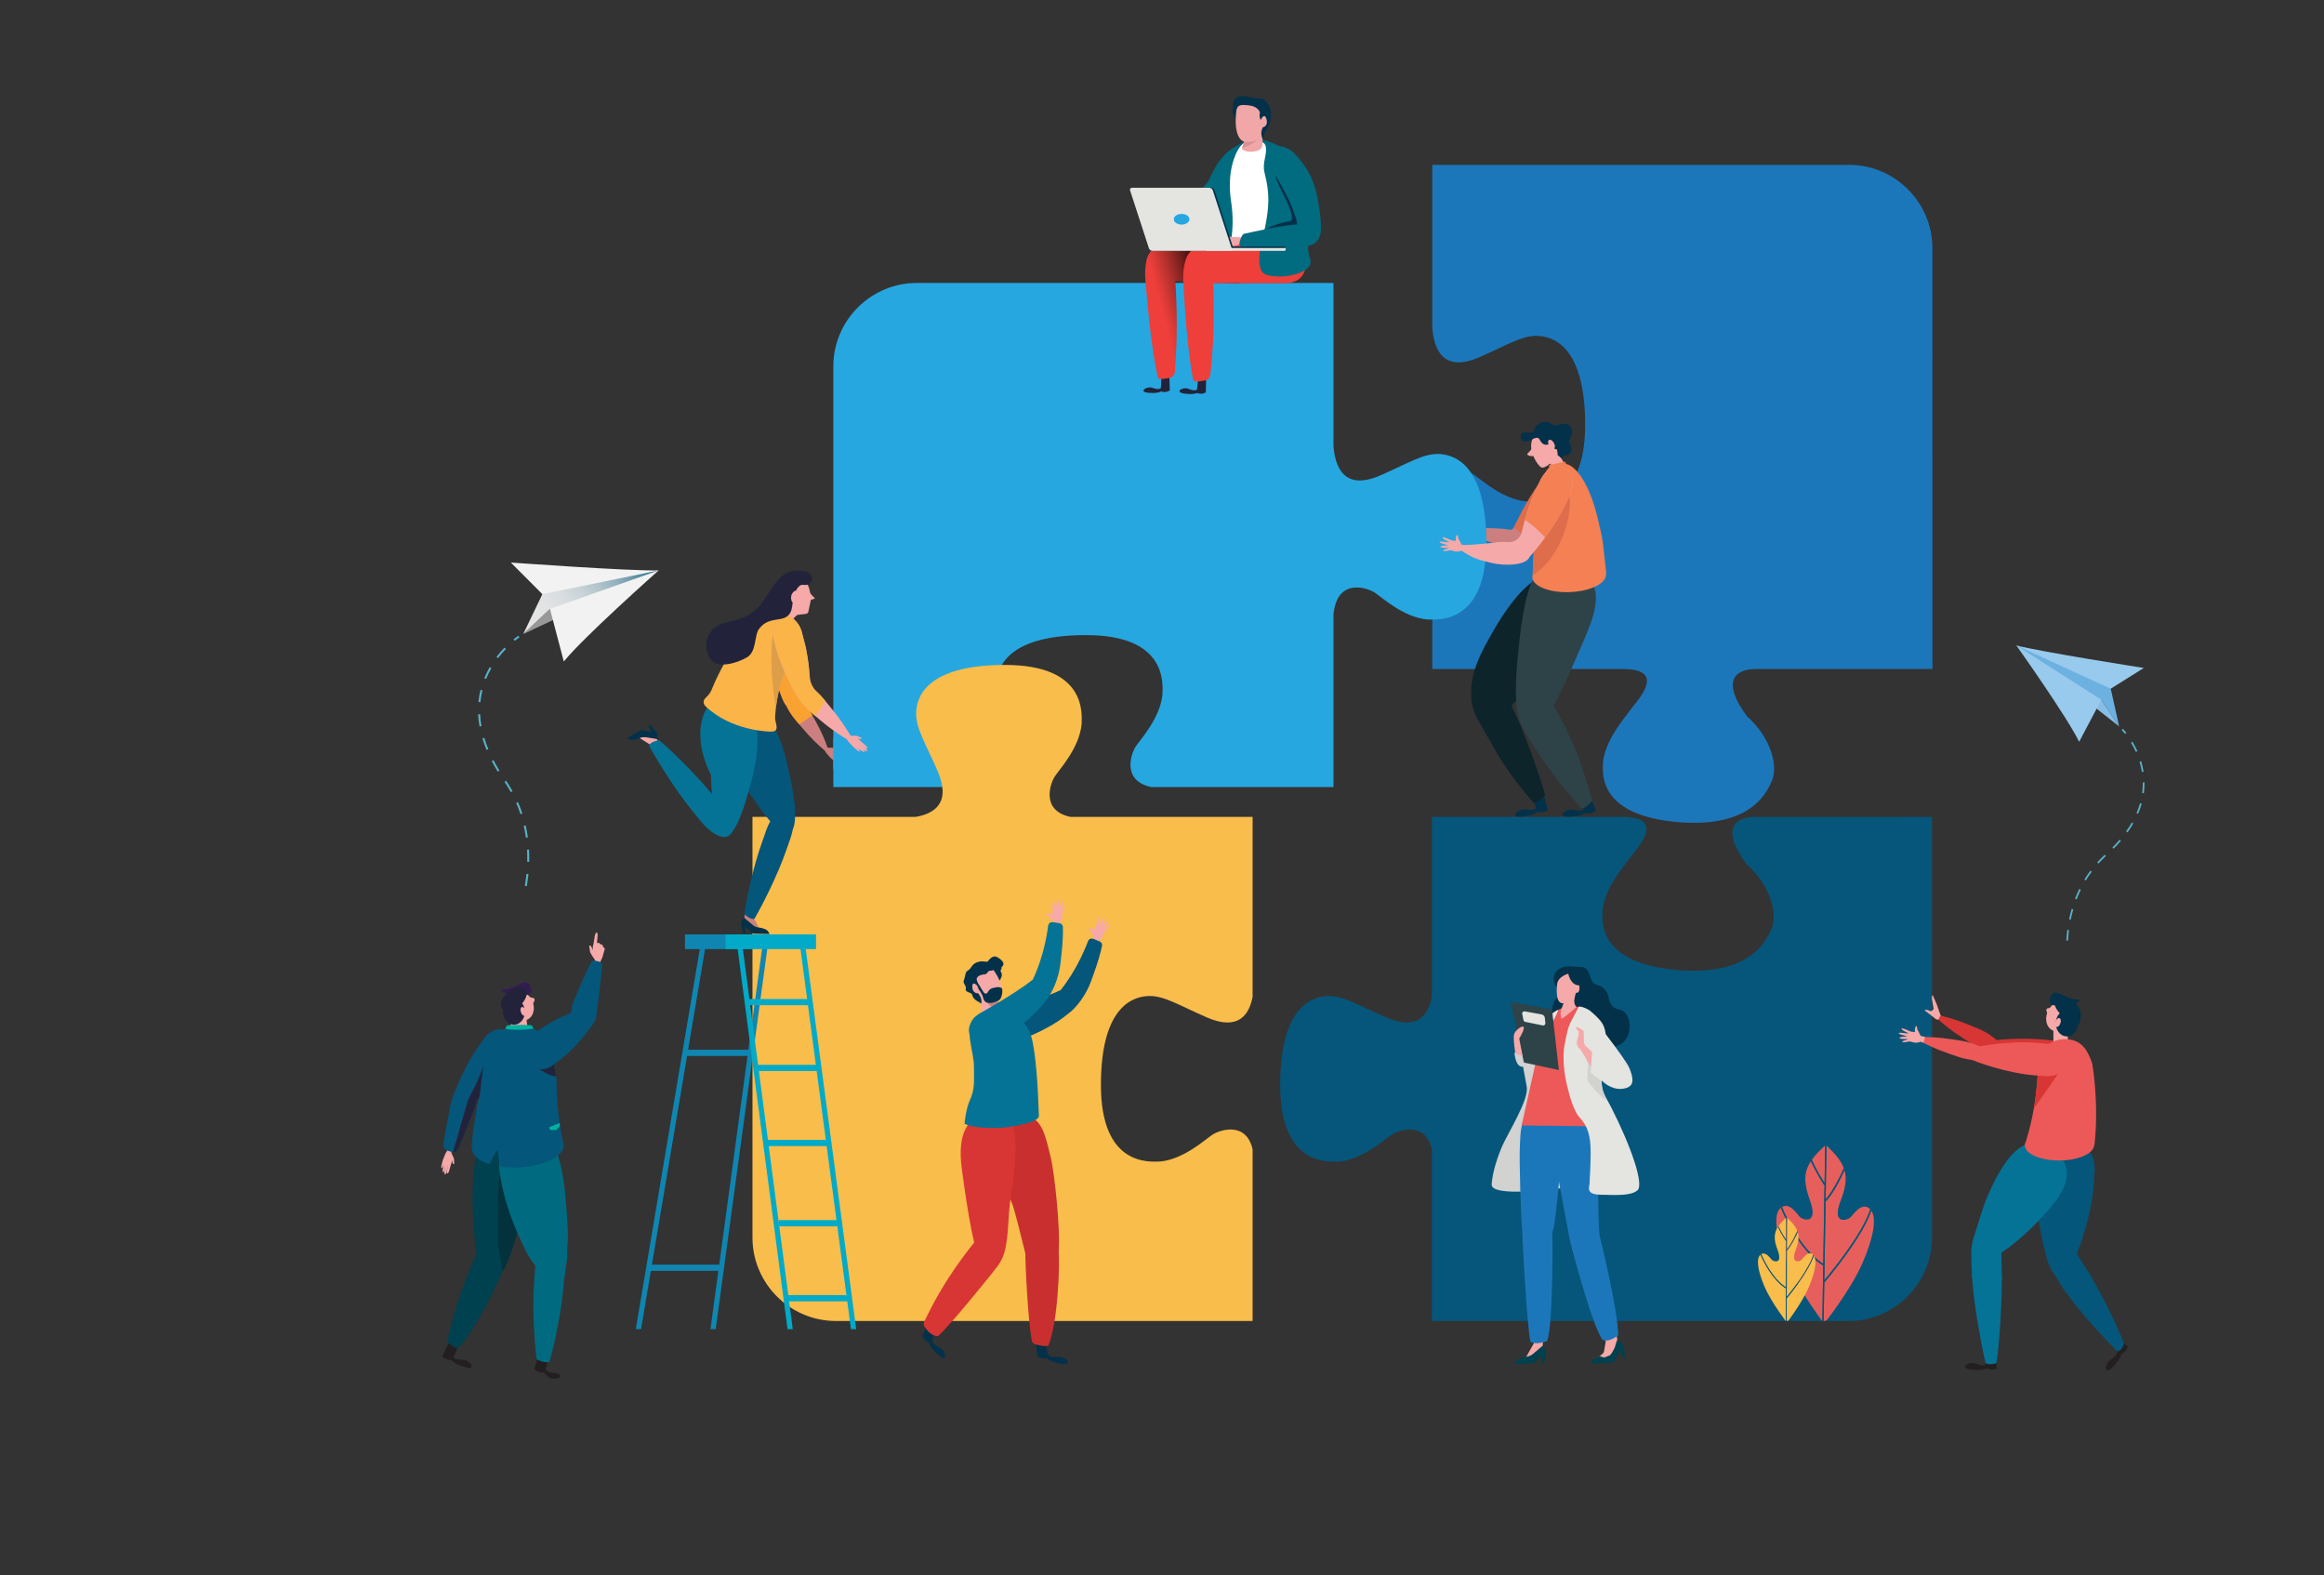 <?xml version="1.0" encoding="utf-8"?>
<!-- Generator: Adobe Illustrator 16.0.0, SVG Export Plug-In . SVG Version: 6.00 Build 0)  -->
<!DOCTYPE svg PUBLIC "-//W3C//DTD SVG 1.1//EN" "http://www.w3.org/Graphics/SVG/1.1/DTD/svg11.dtd">
<svg version="1.1" id="Layer_1" xmlns="http://www.w3.org/2000/svg" xmlns:xlink="http://www.w3.org/1999/xlink" x="0px" y="0px"
	 width="664px" height="450px" viewBox="0 0 664 450" enable-background="new 0 0 664 450" xml:space="preserve">
<rect x="0" y="0" width="664" height="450" fill="#333333" stroke="none"/>
<g>
	<path fill="#F6A9A9" d="M127.576,334.817l0.427-1.923c0.01-0.002,0.017-0.004,0.017-0.004l-0.342,1.696
		c-0.022,0.112-0.025,0.227-0.01,0.339l0.019,0.143c0.019,0.137,0.187,0.192,0.282,0.094c0.149-0.153,0.259-0.343,0.318-0.547
		l0.507-1.799c0,0,0.273-0.564,0.352-1.395l0.128,0.69c0.031,0.139,0.149,0.432,0.363,0.436c0.045,0,0.092-0.001,0.137-0.001
		c0.016-0.228-0.041-1.083-0.043-1.387c-0.002-0.316-0.799-1.845-0.799-1.845l0.416-0.898l-1.392-0.426l-0.261,0.867l-0.473,0.758
		l-0.701,1.795c0,0,0,0,0,0v0.002l-0.002,0.002v0.002l-0.41,1.523c-0.027,0.115-0.042,0.24-0.043,0.37l-0.003,0.167
		c-0.003,0.159,0.107,0.288,0.185,0.218c0.12-0.108,0.216-0.273,0.28-0.477l0.205-0.664l-0.23,1.515
		c-0.02,0.129-0.025,0.269-0.017,0.417l0.01,0.185c0.009,0.178,0.133,0.317,0.208,0.236c0.116-0.127,0.203-0.314,0.252-0.546
		l0.257-1.234l-0.219,1.366c-0.024,0.156-0.03,0.324-0.02,0.499l0.015,0.219c0.013,0.213,0.172,0.374,0.268,0.271
		C127.403,335.325,127.514,335.097,127.576,334.817z"/>
	<path fill="#04567A" d="M145.671,295.235l-0.632-0.51c-1.884-1.521-4.919-0.621-6.78,2.009l-1.606,2.27
		c-0.008,0.013-0.016,0.026-0.024,0.039c-2.62,3.629-4.952,8.558-6.427,12.269c-0.568,1.089-1.042,2.433-1.381,3.904
		c-0.132,0.458-0.218,0.818-0.248,1.054c-0.012,0.092-0.019,0.177-0.025,0.263c-0.401,2.026-1.442,7.354-1.834,10.166
		c-0.129,0.923,0.334,1.763,1.107,1.999l1.376,0.422c0.64,0.195,1.35-0.164,1.69-0.858c1.411-2.878,3.88-9.525,3.88-9.525
		c0.801-1.641,1.326-3.437,1.519-5.046c2.648-2.422,5.66-5.545,7.797-8.63c0.008-0.012,0.018-0.023,0.028-0.037l1.604-2.27
		C147.576,300.122,147.556,296.756,145.671,295.235z"/>
	<path fill="#22233B" d="M144.921,295.619l-0.646-0.492c-0.019-0.018-0.04-0.026-0.06-0.04c-0.814,1.333-1.815,2.527-2.751,3.783
		c-1.142,1.528-2.01,3.181-2.865,4.885c-0.966,1.928-1.659,3.751-2.376,5.579c-0.687,1.26-1.835,3.657-2.147,4.193
		c-0.18,0.312-0.322,0.643-0.419,0.987c-0.954,3.385-1.82,5.96-2.73,9.457c-0.433,1.659-1.092,3.417-1.522,5.188
		c0.58,0.071,1.179-0.28,1.482-0.898c1.411-2.878,3.88-9.525,3.88-9.525c0.592-1.213,1.136-2.876,1.523-4.539
		c2.431-2.366,5.132-5.39,7.248-8.628c0.009-0.012,0.019-0.024,0.027-0.037l1.562-2.339
		C146.938,300.479,146.845,297.088,144.921,295.619z"/>
	<g>
		<path fill="#231F20" d="M128.732,382.509l-2.423,5.046c0,0,1.375,1.379,3.033,0.777l1.898-4.553
			C131.24,383.779,128.676,382.372,128.732,382.509z"/>
		<path fill="#231F20" d="M129.663,385.647c0,0-0.781,1.381-0.107,2.054c0.675,0.674,1.53,0.71,2.877,0.769
			c1.742,0.075,3.928,2.929,0.647,2.121c-0.485-0.12-3.161-0.84-4.242-2.119c-0.526-0.623-0.21-1.82,0.038-2.128L129.663,385.647z"
			/>
	</g>
	<path fill="#F6A9A9" d="M169.321,271.505l-0.268-0.876c-0.061-0.177-0.257-0.54-0.537-0.512c-0.059,0.004-0.118,0.015-0.177,0.021
		c0.015,0.299,0.214,1.398,0.263,1.793c0.05,0.409,1.396,2.301,1.396,2.301l-0.492,1.196l1.868,0.348l0.209-1.162l0.5-1.053
		l0.713-2.455l-0.115-0.286c-0.029-0.074-0.081-0.136-0.146-0.179l-0.199-0.13l-0.189-0.495c-0.04-0.103-0.126-0.181-0.234-0.204
		l-0.327-0.068c-0.071-0.015-0.134-0.054-0.18-0.111l-0.196-0.252c-0.035-0.025-0.074-0.047-0.117-0.05
		c-0.235-0.023-0.529,0.102-0.529,0.102l0.193-2.248c0.011-0.149-0.001-0.297-0.038-0.44l-0.046-0.184
		c-0.044-0.174-0.27-0.221-0.38-0.079c-0.171,0.221-0.285,0.482-0.331,0.758l-0.392,2.406
		C169.57,269.645,169.299,270.416,169.321,271.505z"/>
	<g>
		
			<ellipse transform="matrix(0.866 -0.5 0.5 0.866 -123.735 112.787)" fill="#F6A9A9" cx="148.624" cy="287.318" rx="3.689" ry="4.473"/>
		<path fill="#F6A9A9" d="M145.991,295.358l5.512-0.23c-1.307-2.335-1.025-4.795-1.025-4.795l-3.878-0.696
			C146.6,289.637,145.318,293.549,145.991,295.358z"/>
		<path fill="#F6A9A9" d="M150.587,284.485c0,0,1.18,0.591,1.676,0.591c0.497,0,0.684,0.59,0.156,1.365
			c-0.528,0.776-1.149,0.776-1.149,0.776L150.587,284.485z"/>
		<ellipse fill="#22233B" cx="146.833" cy="289.049" rx="3.134" ry="3.691"/>
		<path fill="#331C51" d="M143.455,283.043c-0.133-0.058-0.173-0.128-0.157-0.188c0.016-0.059,0.063-0.258,0.26-0.244
			c4.097,0.311,6.879-4.432,8.224-0.212c0.478,2.248-2.492,2.045-3.949,1.931C145.543,284.154,144.826,284.145,143.455,283.043z"/>
		
			<ellipse transform="matrix(0.641 0.767 -0.767 0.641 271.763 -10.069)" fill="#22233B" cx="146.646" cy="285.514" rx="2.555" ry="4.349"/>
		
			<ellipse transform="matrix(-0.942 0.336 -0.336 -0.942 387.479 510.944)" fill="#F6A9A9" cx="149.503" cy="289.019" rx="0.733" ry="1.308"/>
	</g>
	<g>
		<path fill="#231F20" d="M154.282,385.73l-1.636,5.315c0,0,1.258,1.343,2.983,0.972l1.474-4.819
			C157.103,387.198,154.244,385.588,154.282,385.73z"/>
		<path fill="#231F20" d="M156.235,388.189c0,0-1.236,0.994-0.859,1.869c0.378,0.875,0.979,2.024,2.325,2.096
			c1.642,0.088,2.279,0.365,2.381,0.943c0.141,0.787-2.244,0.912-3.057,0.515c-0.407-0.292-2.069-1.515-2.601-3.104
			c-0.258-0.773,0.477-1.769,0.821-1.963L156.235,388.189z"/>
	</g>
	<path fill="#00414F" d="M151.97,331.31c0.014-5.203-1.465-9.49-6.244-10.056c0,0-1.355-0.158-1.356-0.158
		c-6.946-0.818-8.541,7.719-9.074,14.347c-0.403,5.021-0.386,10.064,0.049,15.026c0.206,2.336,0.401,5.051,0.815,7.637
		c-0.012,0.029-0.025,0.06-0.037,0.087l-1.504,3.458c-0.009,0.021-0.016,0.038-0.024,0.059c-3.293,7.44-5.864,16.911-6.813,21.533
		c0,0,1.95,2.068,3.246,1.829c6.842-7.655,14.541-26.267,14.541-26.267c0.382-0.877,0.653-1.826,0.824-2.778
		c0.91-2.547,1.671-5.152,2.34-7.405C149.956,344.493,151.953,337.296,151.97,331.31z"/>
	<path fill="#03323D" d="M143.973,330.799c-1.304,3.858-1.657,7.917-1.742,11.974c-0.085,4.094-0.054,8.228,0.131,12.318
		c0.124,2.727,0.862,5.503,1.194,8.205c2.587-4.03,3.821-10.109,5.177-14.675c1.224-4.128,3.221-11.325,3.237-17.312
		c0.002-1.05-0.056-2.06-0.189-3.012C149.169,329.104,146.566,329.936,143.973,330.799z"/>
	<path fill="#006B80" d="M161.896,346.08c-0.343-4.706-0.771-10.524-2.395-15.677c-1.411-4.477-4.113-7.743-9.198-6.876
		c0,0-1.442,0.247-1.443,0.247c-7.392,1.262-6.697,9.052-5.43,14.9c0.96,4.431,2.36,8.763,4.168,12.904
		c1.391,3.185,3.037,7.244,5.35,9.995c-0.008,0.12-0.016,0.241-0.024,0.358l-0.275,3.762c-0.002,0.021-0.002,0.04-0.003,0.062
		c-0.646,8.111,0.063,17.899,0.696,22.576c0,0,2.524,1.308,3.667,0.651c1.312-4.567,3.543-14.533,4.083-22.61
		c0.002-0.02,0.004-0.04,0.005-0.061l0.942-6.929c0.052-0.711,0.032-1.438-0.045-2.158
		C162.487,353.547,162.134,349.358,161.896,346.08z"/>
	<path fill="#04567A" d="M145.26,292.961c1.037-0.033,5.055-0.091,6.088-0.043c0.991,0.048,0.339,0.543,1.247,0.954
		c0,0,4.8,1.713,6.411,14.493c0.009,4.462,0.355,10.46,1.668,16.878c0.055,0.272,0.095,0.538,0.115,0.795
		c0.227,0.455,0.33,0.937,0.285,1.437c-0.272,3.051-5.976,5.777-13.147,6.029c-1.653,0.058-3.236-0.02-4.694-0.214
		c-0.614-0.083-0.914-4.038-1.122-4.861c-0.476,0.621-1.331,2.296-2.255,4.137c-2.401-0.744-4.115-1.876-4.743-3.23
		c-0.003-0.008-0.007-0.015-0.012-0.021c-0.026-0.06-0.05-0.118-0.072-0.179c-0.26-0.65-0.339-1.461-0.261-2.313
		c0.485-5.343,1.402-10.266,2.384-14.409c1.009-9.857,1.604-14.161,7.25-18.512C144.652,293.709,144.674,292.981,145.26,292.961z"/>
	<path fill="#00B19F" d="M152.428,293.782c-0.402-0.448-0.086-0.889-0.94-0.938c-1.078-0.063-5.263,0.012-6.344,0.055
		c-0.509,0.02-0.609,0.671-0.78,1.027C148.49,294.547,152.508,293.87,152.428,293.782z"/>
	<path fill="#22233B" d="M153.281,305.001c1.839,0.935,3.27,2.219,5.43,2.462c0.058,0.006,0.117,0.01,0.174,0.017
		c-1.017-7.102-3.039-10.564-4.518-12.208c-1.297,1.601-2.534,3.25-3.76,4.906c0.097,0.123,0.179,0.27,0.24,0.438
		C151.403,302.152,152.318,303.599,153.281,305.001z"/>
	<path fill="#04567A" d="M172.021,275.799c0.027-0.525-0.3-0.978-0.785-1.092l-1.259-0.299c-0.422-0.099-0.866,0.11-1.09,0.515
		c-1.562,2.81-4.865,10.755-4.865,10.755c-0.518,1.226-0.829,2.5-0.934,3.679c-3.088,1.251-6.713,3.045-9.43,5.14
		c-0.011,0.008-0.023,0.014-0.034,0.022l-1.988,1.496c-2.306,1.734-2.888,4.849-1.304,6.953l0.532,0.706
		c1.584,2.108,4.738,2.409,7.042,0.676l1.989-1.497c0.011-0.008,0.02-0.017,0.032-0.026c3.972-2.915,7.867-7.805,9.807-10.745
		c0.315-0.479,0.524-1.016,0.62-1.581c0.112-0.657,0.177-1.282,0.238-1.926c0.008-0.04,0.017-0.081,0.025-0.121
		C170.619,288.453,171.845,279.247,172.021,275.799z"/>
	<path fill="#00B19F" d="M156.918,322.009l3.001-1.23l0.051,0.573c0.02,0.218-0.049,0.433-0.184,0.574l-0.813,0.851l-1.543,0.041
		c-0.224,0.005-0.418-0.19-0.459-0.465L156.918,322.009z"/>
</g>
<g>
	<g>
		<path fill="#59B2C8" d="M148.42,182.074l-0.306-0.478c-0.023,0.014-0.556,0.356-1.391,1.031l0.356,0.441
			C147.889,182.416,148.415,182.077,148.42,182.074z"/>
		<path fill="#59B2C8" d="M150.53,253.151l-0.56-0.091c0.154-0.936,0.282-1.874,0.383-2.792c0.023-0.212,0.045-0.422,0.066-0.635
			l0.564,0.053c-0.02,0.206-0.041,0.413-0.063,0.616C150.811,251.242,150.687,252.198,150.53,253.151z M150.632,246.187
			c0.029-1.16,0.014-2.323-0.046-3.452l0.567-0.031c0.061,1.146,0.076,2.323,0.046,3.497L150.632,246.187z M150.261,239.301
			c-0.158-1.146-0.366-2.286-0.621-3.393l0.553-0.127c0.258,1.123,0.469,2.281,0.629,3.441L150.261,239.301z M148.714,232.588
			c-0.359-1.088-0.773-2.171-1.232-3.217l0.52-0.229c0.466,1.063,0.887,2.163,1.252,3.269L148.714,232.588z M145.952,226.282
			c-0.552-0.994-1.161-1.982-1.81-2.933l0.469-0.32c0.658,0.968,1.276,1.969,1.837,2.979L145.952,226.282z M142.221,220.441
			c-0.626-1.014-1.207-2.035-1.727-3.038l0.502-0.262c0.515,0.99,1.089,2,1.707,3.001L142.221,220.441z M142.304,187.999
			l-0.451-0.342c0.7-0.921,1.469-1.817,2.285-2.661l0.407,0.395C143.744,186.217,142.99,187.096,142.304,187.999z M139.013,214.234
			c-0.457-1.101-0.854-2.21-1.182-3.295l0.543-0.164c0.322,1.069,0.713,2.159,1.162,3.243L139.013,214.234z M138.893,193.943
			l-0.526-0.212c0.435-1.07,0.954-2.132,1.542-3.155l0.491,0.283C139.824,191.86,139.317,192.897,138.893,193.943z M137.011,207.531
			c-0.209-1.168-0.342-2.34-0.396-3.486l0.567-0.026c0.052,1.121,0.183,2.269,0.388,3.413L137.011,207.531z M137.261,200.589
			l-0.564-0.054c0.111-1.176,0.307-2.331,0.585-3.463l0.551,0.135C137.563,198.313,137.371,199.442,137.261,200.589z"/>
	</g>
	<g>
		<polygon fill="#989897" points="149.488,181.134 188.187,162.942 157.131,173.944 		"/>
		<path fill="#F3F2F2" d="M145.955,160.699c0,0,33.803,2.46,42.232,2.243c0,0-21.52,19.081-27.097,26.032l-3.959-15.03l-2.169-4.21
			L145.955,160.699z"/>
		
			<linearGradient id="SVGID_1_" gradientUnits="userSpaceOnUse" x1="3006.601" y1="2837.857" x2="3048.779" y2="2837.857" gradientTransform="matrix(0.823 -0.569 0.569 0.823 -3937.126 -443.417)">
			<stop  offset="0" style="stop-color:#E5E5E5"/>
			<stop  offset="0.18" style="stop-color:#E2E3E4"/>
			<stop  offset="0.318" style="stop-color:#D8DDDF"/>
			<stop  offset="0.443" style="stop-color:#C8D2D7"/>
			<stop  offset="0.559" style="stop-color:#B1C4CC"/>
			<stop  offset="0.669" style="stop-color:#93B1BE"/>
			<stop  offset="0.775" style="stop-color:#6E99AC"/>
			<stop  offset="0.878" style="stop-color:#427E98"/>
			<stop  offset="0.976" style="stop-color:#115E80"/>
			<stop  offset="1" style="stop-color:#04567A"/>
		</linearGradient>
		<polygon fill="url(#SVGID_1_)" points="149.488,181.134 157.131,173.944 188.187,162.942 154.962,169.734 		"/>
	</g>
</g>
<g>
	<g>
		<path fill="#59B2C8" d="M606.2,208.54l0.354-0.347c0.017,0.016,0.402,0.414,0.979,1.153l-0.39,0.306
			C606.585,208.936,606.203,208.543,606.2,208.54z"/>
		<path fill="#59B2C8" d="M590.587,266.169c0.021-0.18,0.042-0.357,0.067-0.538l0.492,0.065c-0.025,0.184-0.048,0.369-0.07,0.555
			c-0.096,0.803-0.171,1.626-0.225,2.452l-0.495-0.032C590.412,267.829,590.495,266.991,590.587,266.169z M591.16,262.618
			c0.207-1.007,0.453-2.005,0.729-2.969l0.479,0.138c-0.276,0.95-0.517,1.936-0.722,2.93L591.16,262.618z M592.858,256.749
			c0.366-0.959,0.775-1.903,1.217-2.81l0.447,0.219c-0.436,0.892-0.839,1.824-1.2,2.768L592.858,256.749z M595.544,251.255
			c0.528-0.869,1.104-1.723,1.712-2.537l0.396,0.298c-0.598,0.802-1.165,1.641-1.687,2.497L595.544,251.255z M599.197,246.354
			c0.679-0.748,1.402-1.479,2.155-2.173l0.335,0.364c-0.741,0.684-1.453,1.404-2.122,2.142L599.197,246.354z M603.547,242.099
			c0.725-0.729,1.412-1.477,2.047-2.218l0.379,0.32c-0.644,0.752-1.34,1.508-2.073,2.247L603.547,242.099z M608.845,212.13
			l0.426-0.255c0.529,0.88,1.006,1.794,1.421,2.718l-0.451,0.203C609.833,213.89,609.363,212.994,608.845,212.13z M607.455,237.506
			c0.597-0.833,1.146-1.685,1.63-2.531l0.43,0.246c-0.492,0.862-1.051,1.727-1.656,2.575L607.455,237.506z M611.296,217.609
			l0.474-0.144c0.301,0.988,0.532,1.995,0.69,2.991l-0.489,0.078C611.815,219.56,611.589,218.575,611.296,217.609z M610.432,232.285
			c0.4-0.934,0.738-1.887,1.005-2.83l0.477,0.134c-0.271,0.965-0.616,1.938-1.026,2.892L610.432,232.285z M612.228,223.524
			l0.497-0.007c0.013,1.02-0.05,2.042-0.187,3.065l-0.492-0.066C612.181,225.519,612.24,224.519,612.228,223.524z"/>
	</g>
	<g>
		<polygon fill="#87BDE6" points="605.478,207.528 576.104,184.383 600.386,199.893 		"/>
		<path fill="#97CAED" d="M612.524,190.817c0,0-29.282-4.583-36.421-6.434c0,0,14.563,20.506,17.939,27.531l6.343-12.021l2.68-3.158
			L612.524,190.817z"/>
		<polygon fill="#6DB1E1" points="605.478,207.528 600.386,199.893 576.104,184.383 603.065,196.735 		"/>
	</g>
</g>
<path fill="#1C77BA" d="M552.118,70.91c0-13.098-10.717-23.816-23.814-23.816h-119.08v46.509c0.461,6.002,2.964,13.002,13.431,8.452
	c7.734-3.38,12.025-6.11,16.251-6.11c4.225,0,13.996,2.21,13.996,25.437c0,23.228-13.866,21.927-16.9,21.841
	c-6.672-0.607-12.74-6.154-14.906-7.627c-2.046-1.391-10.89-4.537-11.871,6.305v49.196h30.898h3.79h17.624
	c0.761,0.004,1.492,0.01,2.182,0.018c13.292,0,3.357,9.793,1.885,11.96c-1.474,2.167-7.021,8.233-7.627,14.906
	c-0.086,3.033-1.315,15.079,21.84,16.9c19.615,1.544,24.759-7.648,26.509-12.026c1.777-4.439-0.656-12.476-7.182-18.221
	c-7.265-9.796-3.728-13.52,2.513-13.52s43.249,0,43.249,0l-0.008-0.018h7.222V70.91z"/>
<path fill="#27A7DF" d="M410.67,129.685c-4.227,0-8.515,2.73-16.249,6.11c-10.47,4.551-12.971-2.45-13.433-8.452V80.834H261.911
	c-13.099,0-23.815,10.717-23.815,23.815v120.186h46.623c5.326-0.916,10.248-3.961,6.249-13.161
	c-3.381-7.735-6.111-12.025-6.111-16.25s2.211-13.997,25.437-13.997c23.228,0,21.928,13.867,21.841,16.9
	c-0.607,6.674-6.155,12.741-7.627,14.907c-1.306,1.919-4.155,9.822,4.449,11.602h52.032V175.64
	c0.981-10.841,9.823-7.696,11.871-6.305c2.167,1.473,8.232,7.02,14.906,7.627c3.035,0.087,16.899,1.387,16.899-21.841
	C424.665,131.895,414.894,129.685,410.67,129.685z"/>
<path fill="#05567A" d="M544.774,233.361l0.01,0.017c0,0-37.009,0-43.248,0c-6.241,0-9.777,3.725-2.514,13.521
	c6.526,5.743,8.957,13.78,7.183,18.219c-1.752,4.378-6.896,13.57-26.509,12.028c-23.155-1.822-21.929-13.867-21.84-16.901
	c0.605-6.674,6.152-12.739,7.626-14.906c1.473-2.167,11.406-11.961-1.886-11.961c-0.689-0.006-1.42-0.013-2.18-0.017h-17.624
	c-2.303,0.008-3.791,0.017-3.791,0.017v-0.017h-30.897v51.416c-0.997,5.173-4.115,9.765-13.092,5.862
	c-7.735-3.38-12.024-6.11-16.25-6.11s-13.997,2.21-13.997,25.438c0,23.227,13.867,21.927,16.9,21.841
	c6.674-0.607,12.739-6.154,14.906-7.628c1.896-1.288,9.623-4.085,11.532,4.124v49.06h119.078c13.099,0,23.815-10.718,23.815-23.816
	V233.361H544.774z"/>
<path fill="#F8BD4B" d="M328.545,284.529c4.225,0,8.515,2.73,16.251,6.11c8.976,3.902,12.094-0.689,13.091-5.862v-51.416h-52.032
	c-8.605-1.781-5.755-9.684-4.451-11.603c1.474-2.167,7.021-8.233,7.628-14.907c0.087-3.033,1.386-16.9-21.84-16.9
	c-23.227,0-25.438,9.771-25.438,13.997c0,4.225,2.73,8.516,6.111,16.25c4,9.2-0.923,12.247-6.249,13.163h-46.623v120.186
	c0,13.099,10.717,23.816,23.816,23.816h119.078v-49.06c-1.91-8.209-9.637-5.412-11.532-4.124c-2.166,1.474-8.232,7.021-14.906,7.628
	c-3.033,0.086-16.901,1.386-16.901-21.841C314.547,286.739,324.319,284.529,328.545,284.529z"/>
<g>
	<polygon fill="#0F86B1" points="202.991,379.706 218.035,268.808 219.492,269.091 204.486,379.706 	"/>
	<polygon fill="#0F86B1" points="181.652,379.706 200.333,268.774 201.78,269.123 183.158,379.706 	"/>
	<rect x="195.699" y="299.882" fill="#0F86B1" width="18.749" height="1.763"/>
	<rect x="185.042" y="361.274" fill="#0F86B1" width="21.199" height="1.763"/>
	<rect x="195.699" y="266.934" fill="#0F86B1" width="19.386" height="4.186"/>
	<polygon fill="#00AAC8" points="225.009,379.706 210.287,267.544 211.746,267.27 226.503,379.706 	"/>
	<polygon fill="#00AAC8" points="243.135,379.706 228.24,267.544 229.698,267.27 244.629,379.706 	"/>
	<rect x="213.493" y="285.393" fill="#00AAC8" width="17.982" height="1.763"/>
	<rect x="216.198" y="304.193" fill="#00AAC8" width="17.982" height="1.762"/>
	<rect x="218.366" y="325.634" fill="#00AAC8" width="17.98" height="1.762"/>
	<rect x="222.484" y="348.545" fill="#00AAC8" width="17.982" height="1.761"/>
	<rect x="225.189" y="369.986" fill="#00AAC8" width="17.981" height="1.761"/>
	<rect x="207.313" y="266.934" fill="#00AAC8" width="25.837" height="4.186"/>
</g>
<g>
	<path fill="#CB7F7F" d="M240.391,216.95l-1.378-1.138c0.002-0.009,0.003-0.016,0.003-0.016l1.229,0.976
		c0.082,0.065,0.173,0.114,0.27,0.147l0.124,0.045c0.117,0.041,0.231-0.072,0.192-0.191c-0.063-0.183-0.169-0.35-0.313-0.481
		l-1.243-1.151c0,0-0.344-0.453-0.983-0.858l0.611,0.181c0.125,0.033,0.412,0.058,0.502-0.115c0.02-0.036,0.037-0.074,0.056-0.111
		c-0.179-0.105-0.892-0.412-1.14-0.536c-0.257-0.128-1.819-0.114-1.819-0.114l-0.554-0.705l-0.919,0.949l0.595,0.567l0.417,0.694
		l1.162,1.306l0,0l0,0.002l0.002,0.003h0.002l1.062,0.959c0.083,0.068,0.177,0.132,0.281,0.188l0.134,0.071
		c0.126,0.067,0.276,0.031,0.251-0.059c-0.038-0.143-0.131-0.287-0.27-0.423l-0.453-0.439l1.129,0.81
		c0.097,0.069,0.208,0.131,0.33,0.185l0.154,0.068c0.147,0.066,0.312,0.024,0.276-0.07c-0.054-0.146-0.17-0.293-0.337-0.429
		l-0.891-0.715l1.013,0.74c0.117,0.083,0.249,0.157,0.395,0.22l0.185,0.08c0.176,0.076,0.372,0.014,0.329-0.105
		C240.73,217.298,240.59,217.114,240.391,216.95z"/>
	<path fill="#CB7F7F" d="M235.237,214.05l1.177-0.533c-0.383-1.237-1.504-4.167-3.349-7.438c-0.006-0.012-0.011-0.022-0.018-0.034
		l-1.248-2.242c-1.875-3.365-5.115-6.49-6.629-5.871l-0.508,0.208c-1.521,0.624,0.048,4.461,2.649,7.547l1.73,2.054
		c0.009,0.01,0.018,0.02,0.027,0.03C231.653,210.871,234.157,213.172,235.237,214.05z"/>
	
		<ellipse transform="matrix(0.95 -0.312 0.312 0.95 -41.288 79.626)" fill="#F6A9A9" cx="228.41" cy="168.954" rx="2.878" ry="4.907"/>
	<path fill="#F6A9A9" d="M231.379,169.29c0,0,0.767,1.055,1.197,1.329c0.431,0.273,0.205,0.412-0.592,0.655
		c-0.797,0.242-1.204,0.27-1.204,0.27L231.379,169.29z"/>
	<path fill="#F6A9A9" d="M227.815,175.657l2.466-0.294c0.404-0.048,0.709-0.386,0.716-0.792l0.707-3.315l-2.177-3.646l-3.558,1.382
		l-0.132,5.468L227.815,175.657z"/>
	<path fill="#F6A9A9" d="M225.288,178.946l-2.521-2.007l2.815-3.536l2.521,2.007C228.102,175.41,226.453,176.473,225.288,178.946z"
		/>
	<g>
		<polygon fill="#CB7F7F" points="212.792,261.041 212.584,263.391 216.971,265.32 214.872,261.306 		"/>
		<path fill="#033149" d="M219.714,266.813l-4.121-0.072c-0.362-0.007-0.707-0.156-0.96-0.416l-1.648-1.685l-0.036,2.052
			l-0.618-0.011l-0.521-2.327c-0.116-0.516-0.018-1.055,0.271-1.5l0.322-0.493c0.081-0.122,0.25-0.148,0.363-0.055l2.339,1.95
			c0.45,0.376,0.998,0.617,1.579,0.696l0.49,0.066c0.351,0.047,0.694,0.137,1.025,0.266l0.625,0.246
			c0.064,0.028,0.176,0.11,0.289,0.201c0.183,0.146,0.34,0.325,0.468,0.521l0.24,0.37
			C219.874,266.706,219.813,266.816,219.714,266.813z"/>
	</g>
	<g>
		<polygon fill="#F6A9A9" points="188.197,212.21 187.185,210.079 182.425,210.64 186.271,213.036 		"/>
		<path fill="#033149" d="M179.303,210.744l3.589-2.025c0.316-0.179,0.688-0.225,1.038-0.13l2.275,0.617l-1.008-1.787l0.538-0.304
			l1.63,1.741c0.361,0.386,0.551,0.902,0.526,1.43l-0.028,0.589c-0.006,0.146-0.14,0.255-0.285,0.231l-3.005-0.495
			c-0.579-0.096-1.172-0.024-1.712,0.201l-0.457,0.19c-0.326,0.138-0.668,0.235-1.019,0.291l-0.663,0.107
			c-0.07,0.006-0.209-0.007-0.351-0.028c-0.233-0.034-0.458-0.106-0.669-0.212l-0.395-0.197
			C179.22,210.918,179.217,210.792,179.303,210.744z"/>
	</g>
	<path fill="#04567A" d="M221.005,207.286c-2.147-3.75-5.113-6.153-9.18-4.352c0,0-1.154,0.511-1.155,0.511
		c-5.912,2.619-3.648,9.499-1.325,14.515c1.76,3.799,3.867,7.422,6.275,10.791c2.019,2.825,4.516,6.531,7.325,8.448
		c1.111,0.76,2.052,0.872,2.634,0.615c0.58-0.257,1.15-1.04,1.386-2.396c0.739-4.236-0.494-9.93-1.372-14.181
		C224.862,217.705,223.477,211.602,221.005,207.286z"/>
	<path fill="#04567A" d="M215.546,262.484c2.245-3.857,6.616-12.407,9.098-19.601c0.007-0.019,0.014-0.035,0.021-0.056l1.176-3.345
		c1.363-3.877,1.051-7.494-0.696-8.08l-0.585-0.195c-1.747-0.588-4.269,2.081-5.632,5.957l-1.175,3.346
		c-0.007,0.019-0.012,0.038-0.019,0.056c-2.579,7.203-4.448,16.204-5.093,20.566C212.642,261.133,214.425,262.841,215.546,262.484z"
		/>
	<path fill="#047396" d="M216.42,212.023c-0.037-4.065-0.216-9.778-4-10.198c0,0-1.073-0.119-1.074-0.119
		c-5.5-0.61-7.712,8.439-8.072,13.619c-0.271,3.925-0.211,7.868,0.179,11.742c0.328,3.248,0.644,7.439,1.938,10.314
		c0.512,1.137,1.167,1.667,1.707,1.729c0.54,0.06,1.292-0.316,2.033-1.313c2.317-3.12,3.771-8.348,4.89-12.232
		C214.952,222.334,216.463,216.702,216.42,212.023z"/>
	<path fill="#047396" d="M185.432,212.987c2.195,4.059,7.401,12.561,12.464,18.745c0.013,0.015,0.024,0.031,0.037,0.048l2.342,2.892
		c2.714,3.353,6.148,5.196,7.672,4.118l0.511-0.362c1.523-1.079,0.558-4.672-2.156-8.024l-2.342-2.892
		c-0.013-0.016-0.027-0.032-0.041-0.047c-5.016-6.267-12.054-13-15.615-16.051C188.305,211.413,185.751,211.871,185.432,212.987z"/>
	<path fill="#047396" d="M203.206,221.454c2.08-1.379,3.961-2.693,5.866-5.093c2.884-3.63,8.184-15.772,0.356-17.082
		C199.875,197.679,197.386,210.54,203.206,221.454z"/>
	<path fill="#C07FB0" d="M229.061,181.992c-0.188-2.86-2.249-5.124-4.602-5.058l-0.789,0.022c-2.353,0.066-4.108,2.437-3.92,5.296
		l0.162,2.467c0,0.013,0.003,0.027,0.004,0.041c0.36,6.512,3.424,14.939,4.361,16.326c0.511,0.756,1.049,1.068,1.445,1.057
		c0.396-0.012,0.893-0.352,1.302-1.134c0.75-1.434,2.698-10.002,2.199-16.511c-0.001-0.014,0-0.027-0.001-0.041L229.061,181.992z"/>
	<path fill="#F9A231" d="M223.67,176.956l0.789-0.022c2.353-0.066,4.414,2.198,4.602,5.058l0.162,2.466
		c0.001,0.014,0,0.027,0.001,0.041c0.378,4.937-0.65,11.055-1.496,14.35c1.412,1.103,2.976,2.987,4.071,4.955l0.299,0.538
		c-1.225,0.894-2.47,1.761-3.743,2.586l-1.043-1.239c-1.121-1.33-2.049-2.799-2.622-4.09c-0.138-0.142-0.276-0.31-0.412-0.511
		c-0.937-1.387-4.001-9.814-4.361-16.326c0-0.014-0.003-0.028-0.004-0.041l-0.163-2.467
		C219.562,179.393,221.317,177.022,223.67,176.956z"/>
	<path fill="#FBB448" d="M203.222,197.261c4.433-11.053,11.59-19.157,11.59-19.157c3.444-3.27,6.174-4.388,9.787-2.743l0,0
		c3.613,1.646,5.605,5.639,4.355,9.184c0,0-6.797,6.424-7.502,20.441c-0.077,1.535,1.723,4.229-1.462,4.008
		c0,0-11-0.085-18.471-7.302c-0.622-0.602-0.641-1.596-0.026-2.206C202.146,198.837,202.901,198.063,203.222,197.261z"/>
	<path fill="#DD9E4A" d="M227.406,180.344h-6.479c-0.211,1.136-0.325,2.29-0.402,3.447c-0.261,3.95-0.12,7.945,0.255,11.883
		c0.21,2.208,0.514,4.403,0.896,6.585c1.368-12.123,7.278-17.715,7.278-17.715c0.265-0.751,0.379-1.521,0.366-2.285L227.406,180.344
		z"/>
	<path fill="#F6A9A9" d="M247.332,213.838l-1.576-1.241c0.002-0.009,0.003-0.017,0.003-0.017l1.405,1.063
		c0.093,0.069,0.196,0.123,0.306,0.158l0.139,0.046c0.134,0.043,0.258-0.087,0.211-0.218c-0.075-0.205-0.2-0.389-0.363-0.533
		l-1.425-1.259c0,0-0.396-0.5-1.125-0.938l0.69,0.187c0.14,0.033,0.463,0.054,0.562-0.142c0.021-0.042,0.039-0.085,0.06-0.126
		c-0.202-0.114-1.012-0.441-1.293-0.573c-0.291-0.137-2.044-0.081-2.044-0.081l-0.641-0.777l-1.006,1.089l0.682,0.622l0.485,0.768
		l1.337,1.436c0,0,0,0,0,0.002h0.001l0.003,0.002l0.001,0.001l1.217,1.049c0.093,0.074,0.202,0.144,0.32,0.203l0.151,0.076
		c0.145,0.072,0.312,0.028,0.281-0.074c-0.047-0.159-0.155-0.319-0.314-0.467l-0.52-0.482l1.289,0.881
		c0.11,0.074,0.237,0.142,0.374,0.199l0.175,0.073c0.168,0.07,0.351,0.018,0.309-0.087c-0.066-0.163-0.199-0.324-0.389-0.472
		l-1.019-0.78l1.156,0.804c0.132,0.091,0.284,0.17,0.448,0.238l0.21,0.084c0.199,0.082,0.417,0.005,0.365-0.126
		C247.72,214.221,247.56,214.019,247.332,213.838z"/>
	<path fill="#DBA0C8" d="M229.053,180.528c-0.774-2.849-3.036-4.714-5.052-4.166l-0.676,0.183c-2.016,0.548-3.022,3.301-2.249,6.15
		l0.668,2.457c0.004,0.014,0.009,0.027,0.013,0.041c1.703,6.502,6.15,14.384,7.254,15.593c0.603,0.66,1.133,0.864,1.473,0.771
		c0.34-0.092,0.694-0.537,0.88-1.411c0.341-1.602,0.187-10.651-1.635-17.12c-0.003-0.015-0.005-0.027-0.009-0.041L229.053,180.528z"
		/>
	<path fill="#F6A9A9" d="M242.146,211.265l0.842-1.119c-0.777-1.391-2.799-4.596-5.578-7.949c-0.009-0.011-0.018-0.023-0.027-0.033
		l-1.89-2.304c-2.837-3.457-6.785-6.084-7.89-4.727l-0.371,0.456c-1.11,1.364,1.628,5.525,5.002,8.354l2.245,1.882
		c0.011,0.009,0.022,0.019,0.034,0.028C237.877,208.701,240.888,210.59,242.146,211.265z"/>
	<path fill="#FBB448" d="M223.325,176.545l0.676-0.183c2.016-0.548,4.278,1.317,5.052,4.166l0.667,2.457
		c0.004,0.014,0.006,0.026,0.009,0.041c0.905,3.213,1.398,7.061,1.624,10.317c0.115,1.654,0.863,3.195,2.078,4.324
		c0.713,0.663,1.416,1.406,2.061,2.191l0.259,0.316c-0.812,1.567-1.771,3.008-2.842,4.332l-0.675-0.565
		c-0.964-0.809-1.876-1.726-2.662-2.656c-0.177-0.124-0.365-0.286-0.561-0.5c-1.104-1.208-5.551-9.09-7.254-15.593
		c-0.004-0.013-0.009-0.026-0.013-0.041l-0.668-2.457C220.303,179.847,221.31,177.093,223.325,176.545z"/>
	<path fill="#22233B" d="M228.081,167.099c0.505-0.795,1.231-1.303,2.058-1.599c-0.633-0.634-1.469-1.233-2.575-1.685
		c-4.086-1.666-6.669,3.923-9.942,8.473c-3.132,4.354-7.978,4.978-10.354,5.595c-6.5,1.693-6.209,7.786-4.222,10.486
		c1.988,2.7,7.39,1.117,10.304-0.541c2.914-1.658,2.069-6.205,3.499-8.136c1.625-2.192,3.355-2.435,6.068-2.863
		c3.914-0.619,3.28-3.913,3.743-6.091c0.122-0.572,0.415-0.972,0.782-1.254C227.44,168.65,227.621,167.825,228.081,167.099z"/>
	<path fill="#22233B" d="M230.048,163.212c0.784,0.169,1.621,0.779,1.927,1.647c0.184,0.518,0.224,1.043-0.401,1.617
		c-0.624,0.572-0.975,0.723-1.99,0.603c-1.016-0.119-1.396,0.547-1.647,0.828c-0.252,0.281-0.663,1-2.298,1.743
		c-1.636,0.742-5.506-0.575-4.774-1.883c0.646-1.154,1.836-2.628,2.773-3.318C224.541,163.784,226.477,162.439,230.048,163.212z"/>
	<path fill="#F6A9A9" d="M228.002,169.053c-0.194-0.572-1.175-0.542-1.821,0.801c-0.356,0.742-0.174,2.941,1.079,2.1
		c0,0,3.354-3.341,2.052-3.341C229.136,168.613,228.245,169.767,228.002,169.053z"/>
</g>
<g>
	<path fill="#F6A9A9" d="M312.376,268.273c0,0,0.242-0.545,0.11-0.742c-0.134-0.195-0.646-1.068-0.646-1.068l-0.094-0.384
		c0,0-0.588-0.552-0.688-0.658c-0.101-0.107-0.23-0.292,0.063-0.343c0.293-0.049,0.775,0.123,1.003,0.346
		c0.229,0.222,0.455,0.305,0.521,0.309c0,0,0.368-0.784,0.512-0.972c0,0,0.25-1.321,0.403-1.858c0.154-0.537,0.24-0.827,0.397-0.817
		c0.157,0.011,0.243,0.353,0.167,0.944c-0.057,0.445-0.144,1.097-0.174,1.396c-0.003,0.041,0.05,0.059,0.069,0.022
		c0.205-0.374,0.748-1.376,0.884-1.616c0.169-0.301,0.445-0.771,0.632-0.68c0.188,0.091-0.182,1.128-0.35,1.594
		c-0.11,0.309-0.256,0.657-0.343,0.861c-0.012,0.027,0.025,0.05,0.044,0.026c0.266-0.324,0.905-1.098,1.115-1.295
		c0.27-0.253,0.436-0.3,0.51-0.232c0.075,0.066-0.031,0.476-0.223,0.811c-0.151,0.263-0.658,1.023-0.865,1.33
		c-0.017,0.026,0.014,0.057,0.04,0.039c0.229-0.168,0.706-0.519,0.909-0.682c0.273-0.218,0.498-0.335,0.603-0.208
		c0.105,0.129-0.421,0.737-0.623,0.961c-0.201,0.227-0.699,0.681-0.699,0.681s-0.388,1.199-0.617,1.549
		c-0.229,0.349-0.379,0.634-1.111,1.093c-0.071,0.234-0.16,0.802-0.16,0.802l-1.672-0.506L312.376,268.273z"/>
	<path fill="#04567A" d="M314.178,268.928l-1.784-0.726c-0.605-0.248-1.295,0.049-1.529,0.66c-0.602,1.575-1.689,4.189-3.074,6.72
		c-0.72,1.318-2.233,4.078-4.754,7.268c-5.754,2.739-17.11,5.94-17.11,5.94c-3.019,1.146-4.768,3.716-3.84,6.05l0.311,0.782
		c0.929,2.335,4.128,3.297,7.147,2.147l2.604-0.989c0.014-0.005,0.028-0.014,0.042-0.019c4.968-1.831,9.775-4.478,12.839-7.052
		l0.002,0.002c2.579-1.797,5.343-5.656,6.652-9.294l0.871-2.419c0.005-0.013,0.008-0.024,0.012-0.036
		c1.1-2.989,1.963-6.059,2.292-7.789C314.961,269.65,314.673,269.13,314.178,268.928z"/>
	<g>
		<path fill="#F6A9A9" d="M285.465,287.811c0,0-2.19,3.655-5.091,1.932l-0.095-3.038l-0.59-1.98l5.542,0.003
			C285.231,284.727,284.606,285.737,285.465,287.811z"/>
		<path fill="#CB7F7F" d="M281.949,286.443c0.588,0.525,1.475,1.534,2.301,1.604c0.417,0.034,0.829-0.055,1.149-0.346
			c-0.254-1.534-0.167-2.976-0.167-2.976l-4.989-0.13C280.711,285.296,281.317,285.88,281.949,286.443z"/>
		<path fill="#033149" d="M285.494,280.268c0,0,0.636-0.819,0.724-1.585c0.086-0.764-0.409-1.344-0.409-1.344
			s0.802-0.917-0.004-1.494c-0.807-0.575-4.175,0.571-4.175,0.571L285.494,280.268z"/>
		<path fill="#F6A9A9" d="M284.075,277.412c3.257,4.687,2.212,7.724,1.444,8.211c-1.616,1.023-5.511,0.013-7.014-1.954
			c-1.502-1.969-1.405-4.567,0.219-5.807C280.347,276.623,282.662,275.38,284.075,277.412z"/>
		<path fill="#033149" d="M285.396,273.717c-0.683-0.473-1.613-1.113-3.115,0.842c-0.363,0.473-1.139-0.172-2.587,0.176
			c-2.238,0.536-1.902,1.799-3.15,2.513c-0.851,0.484-0.574,1.221-1.157,2.78c-0.376,1.007,0.795,1.483,0.549,2.425
			c-0.287,1.1,1.616,0.958,1.784,1.661c0.403,1.679,2.004,2.013,2.601,2.556c0.177,0.159,0.078-0.721,0.063-0.958
			c-0.063-1.069-0.934-1.923-0.934-1.969c-0.469,0.022-1.64-0.139-1.642-1.903c-0.001-1.9,1.558-0.116,1.558-0.116
			s0.084-0.927-0.184-1.468c-0.546-1.098,0.581-1.796,2.25-1.943c0.722-0.064,0.751-0.996,1.347-0.986
			c0.984,0.016,1.723-0.7,2.418-0.412c0.371,0.154,0.699-0.47,1.001-0.696C287.253,275.423,286.541,274.506,285.396,273.717z"/>
		<path fill="#033149" d="M286.243,282.274c0,0-0.746-0.38-1.271-0.274c-0.525,0.108-2.005,0.148-2.559,1.136
			c-0.553,0.988-0.926,0.797-1.297,0.419c-0.372-0.379-1.601-2.846-2.03-3.019c-0.43-0.172,0.577,2.18,0.577,2.18
			s0.436,0.481,0.638,0.915c0.201,0.432,0.461,0.754,0.559,1.251c0.099,0.498,0.447,1.195,0.783,1.366
			c0.335,0.173,1.25,0.499,2.473,0.044c1.222-0.457,1.616-0.584,1.915-1.396C286.327,284.085,286.551,283.234,286.243,282.274z"/>
	</g>
	<g>
		<g>
			<path fill="#033149" d="M265.508,377.338l-1.987,4.303c0,0,0.655,1.833,2.409,1.992l1.685-4.295
				C267.615,379.338,265.515,377.19,265.508,377.338z"/>
			<path fill="#033149" d="M266.948,380.848c0,0-0.88,1.413-0.557,2.309c0.322,0.896,1.081,1.29,2.271,1.919
				c1.541,0.811,2.301,4.317-0.318,2.19c-0.388-0.314-2.498-2.104-2.93-3.721c-0.21-0.785,0.585-1.732,0.939-1.905L266.948,380.848z
				"/>
		</g>
	</g>
	<g>
		<g>
			<path fill="#033149" d="M295.844,382.666l0.565,4.707c0,0,1.519,1.215,3.096,0.434l-0.818-4.542
				C298.688,383.265,295.773,382.539,295.844,382.666z"/>
			<path fill="#033149" d="M298.911,384.898c0,0-0.007,1.666,0.737,2.26c0.744,0.593,1.596,0.532,2.939,0.441
				c1.739-0.119,4.225,2.468,0.879,2.033c-0.495-0.064-3.229-0.482-4.445-1.632c-0.592-0.559-0.412-1.782-0.2-2.115L298.911,384.898
				z"/>
		</g>
	</g>
	<path fill="#D83535" d="M267.986,381.667c3.289-2.687,16.117-18.759,16.117-18.759c2.448-3.041,2.614-5.5,1.113-6.707l-0.504-0.404
		c-1.5-1.208-6.003-1.279-6.015-1.266c-8.775,10.781-12.634,18.977-14.639,23.023c-0.217,0.438-0.195,0.958,0.068,1.372
		C264.785,379.969,266.201,381.791,267.986,381.667z"/>
	<path fill="#C92F2E" d="M300.169,330.427c-1.228-4.797-1.896-8.619-4.574-10.711l-14.835,2.274
		c-1.426,6.131,4.348,11.04,8.476,21.974c0.71,1.882,2.621,9.649,3.681,13.945c1.036,4.193,4.716,5.417,6.471,4.742
		c2.901-1.115,3.008-4.25,3.068-4.854C303.07,351.55,301.24,334.612,300.169,330.427z"/>
	<path fill="#C92F2E" d="M299.525,384.366c2.688-6.019,3.406-23.843,2.903-27.272c0,0-9.495-0.632-9.495-0.616
		c-0.018,5.891,0.88,21.293,1.846,26.377c0.11,0.575,0.534,1.041,1.101,1.194C296.997,384.354,298.838,384.762,299.525,384.366z"/>
	<path fill="#D83535" d="M289.793,322.766c-0.956-4.882-17.739-9.827-15.014,10.932c0.626,4.767,3.062,22.727,5.122,25.941
		c0.814,1.272,4.628,2.729,4.969,2.231c0.307-0.445,0.992-1.281,1.575-2.621c1.826-4.19,1.482-11.476,2.203-16.29
		C289.248,338.965,290.893,328.385,289.793,322.766z"/>
	<path fill="#F6A9A9" d="M301.037,263.742c0,0,0.083-0.593-0.099-0.744c-0.182-0.152-0.916-0.849-0.916-0.849l-0.197-0.345
		c0,0-0.717-0.368-0.843-0.442c-0.126-0.075-0.302-0.219-0.033-0.346c0.268-0.129,0.779-0.097,1.06,0.055
		c0.28,0.149,0.522,0.167,0.586,0.152c0,0,0.137-0.855,0.225-1.074c0,0-0.126-1.34-0.126-1.899c0-0.558,0.002-0.86,0.155-0.894
		c0.154-0.035,0.331,0.271,0.422,0.861c0.067,0.443,0.164,1.094,0.219,1.39c0.007,0.04,0.063,0.042,0.072,0.004
		c0.091-0.42,0.338-1.529,0.403-1.801c0.08-0.336,0.214-0.863,0.42-0.826c0.205,0.035,0.135,1.134,0.103,1.629
		c-0.021,0.325-0.065,0.702-0.091,0.922c-0.004,0.029,0.037,0.04,0.049,0.013c0.166-0.385,0.566-1.304,0.715-1.553
		c0.188-0.317,0.334-0.407,0.425-0.364c0.09,0.043,0.102,0.467,0.011,0.839c-0.073,0.298-0.351,1.169-0.464,1.521
		c-0.009,0.029,0.029,0.051,0.049,0.025c0.174-0.225,0.535-0.693,0.686-0.906c0.202-0.284,0.386-0.46,0.522-0.366
		c0.136,0.095-0.201,0.824-0.333,1.097c-0.131,0.271-0.484,0.847-0.484,0.847s-0.042,1.259-0.165,1.658
		c-0.124,0.399-0.19,0.715-0.767,1.357c-0.004,0.243,0.068,0.815,0.068,0.815l-1.747-0.024L301.037,263.742z"/>
	<path fill="#C07FB0" d="M289.304,290.24c-0.919-0.174-1.797-0.694-2.594-1.403l0.058,0.825l1.817,3.506l1.585-2.867
		C289.892,290.311,289.604,290.297,289.304,290.24z"/>
	<path fill="#047396" d="M294.668,296.182c-1.825-6.324-8.219-7.627-9.042-7.632c0,0-3.512,0.18-4.286,0.473
		c0,0-2.101,0.9-3.07,1.755c-2.82,3.522,0,9.551,0,13.874c0,4.321,0.305,6.462-1.188,9.696c-1.091,2.363-1.527,6.616-1.493,6.638
		c2.469,1.508,10.231,1.335,12.305,1.008c2.71-0.427,8.987-1.435,8.932-3.249C296.581,310.726,295.956,300.642,294.668,296.182z"/>
	<path fill="#047396" d="M303.681,264.782c-0.024-0.533-0.425-0.975-0.954-1.058l-1.903-0.296c-0.646-0.1-1.25,0.348-1.335,0.996
		c-0.223,1.672-0.679,4.466-1.443,7.247c-0.398,1.449-1.232,4.479-2.951,8.164c-4.968,3.992-15.284,9.724-15.284,9.724
		c-2.673,1.813-3.784,4.715-2.344,6.773l0.484,0.688c1.441,2.06,4.776,2.257,7.449,0.443l2.307-1.563
		c0.013-0.008,0.024-0.02,0.038-0.027c4.411-2.927,8.48-6.608,10.871-9.819h0.002c2.095-2.342,3.896-6.734,4.333-10.575l0.29-2.556
		c0.001-0.013,0.002-0.023,0.003-0.036C303.626,269.725,303.76,266.541,303.681,264.782z"/>
</g>
<g>
	<path fill="#D2D2D0" d="M443.265,289.459c0,0-7.407,7.771-8.142,11.076c-0.599,2.695,0.551,6.365,1.103,10.037
		c0.551,3.672-5.445,13.282-6.915,16.587c-1.469,3.306-2.938,7.894-3.122,11.199s14.321,1.653,14.321,1.653s6.978,0.367,7.896-2.754
		c0.918-3.122-3.565-48.244-3.565-48.244S443.691,288.937,443.265,289.459z"/>
	<g>
		<polygon fill="#CB7F7F" points="436.265,365.984 443.034,366.271 443.131,368.521 436.407,366.663 		"/>
		<g>
			<polygon fill="#F6A9A9" points="440.727,383.266 440.877,385.908 435.889,387.922 438.383,383.492 			"/>
			<path fill="#00414F" d="M432.862,389.681l4.625-0.127c0.405-0.011,0.791-0.181,1.072-0.476l1.831-1.908l0.064,2.303l0.692-0.02
				l0.562-2.617c0.124-0.579,0.009-1.187-0.321-1.68l-0.365-0.55c-0.093-0.138-0.283-0.164-0.409-0.058l-2.604,2.213
				c-0.502,0.427-1.112,0.703-1.764,0.798l-0.55,0.08c-0.393,0.057-0.778,0.162-1.146,0.31l-0.699,0.281
				c-0.073,0.034-0.197,0.128-0.323,0.229c-0.203,0.168-0.377,0.368-0.521,0.591l-0.265,0.417
				C432.682,389.563,432.751,389.686,432.862,389.681z"/>
		</g>
		<path fill="#DBA0C8" d="M456.185,353.131c0.346,0.796,0.652,1.668,0.9,2.598l1.02,3.826c0.006,0.021,0.01,0.042,0.016,0.063
			c1.666,8.29,3.602,19.262,4.079,24.382c0,0-1.687,0.856-2.865,0.355c-2.128-4.499-9.837-26.71-9.837-26.71
			c-0.431-1.615-0.623-3.167-0.602-4.515H456.185z"/>
		<path fill="#F6A9A9" d="M435.377,342.052c-0.167,3.312-0.405,7.457-0.002,11.055c-0.074,0.674-0.11,1.381-0.1,2.113
			c0,0,2.11,24.324,3.072,29.005c1.015,0.744,2.377-0.35,2.377-0.35c0.836-4.647,2.564-16.6,2.406-24.789
			c0-0.021,0.001-0.041,0.001-0.063l-0.05-3.795c-0.009-0.632-0.051-1.244-0.121-1.833
			C444.041,351.404,435.49,339.881,435.377,342.052z"/>
		<g>
			<path fill="#F6A9A9" d="M461.81,381.659l0.581,3.22l-3.177,3.687l-3.686,0.056l2.304-1.859c0.26-0.207,0.432-0.504,0.487-0.83
				l0.619-3.623L461.81,381.659z"/>
			<path fill="#00414F" d="M460.324,389.343l0.502-0.217c0.395-0.169,0.706-0.487,0.865-0.884l1.049-2.586l0.961,2.23l0.672-0.29
				l-0.472-2.782c-0.105-0.616-0.455-1.164-0.97-1.519l-0.575-0.396c-0.142-0.1-0.341-0.051-0.421,0.104l-0.568,1.93
				c-0.323,0.612-0.889,1.917-1.491,2.264l-1.283,0.54c-0.593,0.152-1.216-0.36-1.602-0.318l-1.353,0.746
				c-0.747,0.497-0.913,0.966-0.94,1.339L460.324,389.343z"/>
		</g>
		<path fill="#1C77BA" d="M455.033,320.956c0.17,0.394,3.77,5.658,1.654,14.02c-0.226,8.862,0.188,17.361,0.328,17.895
			c0,0,5.271,21.151,5.326,28.594c0,0-2.927,2.342-4.598,1.171c-3.262-5.156-9.002-27.479-9.002-27.479
			c-0.458-1.719-6.378-33.907-6.355-35.341L455.033,320.956z"/>
		<path fill="#1C77BA" d="M435.154,320.422c-0.836,2.258-0.803,5.049-0.919,7.358c-0.18,3.523,0.267,19.973,0.695,23.802
			c-0.077,0.716,1.291,26.65,2.315,31.633c1.337,1.171,4.765-0.083,4.765-0.083c1.84-4.905,1.579-30.479,1.505-31.104
			c1.149-2.118,1.815-17.46,3.011-21.963c0.098-0.371,0.128-8.087,0.223-8.472C441.853,320.527,439.947,321.861,435.154,320.422z"/>
	</g>
	<path fill="#033149" d="M456.511,298.822c0,0,5.109,1.434,7.585-1.379c2.473-2.813,1.443-7.104,0.108-8.291
		c-1.337-1.187-2.571-0.465-3.722-1.997c-1.149-1.531-0.501-2.571-1.747-4.216s-2.046-1.25-3.221-1.908
		c-1.178-0.656-1.254-3.813-2.55-4.446c-1.299-0.636-0.71-0.211-3.761-0.5c-5.47-0.517-5.814,3.819-4.951,5.153
		c0.864,1.336,3.299,2.174,2.495,2.881s-2.107,0.384-2.863,2.386c-0.755,2.002-0.728,4.549,0.505,6.872
		C445.621,295.704,456.511,298.822,456.511,298.822z"/>
	<path fill="#EC5958" d="M450.273,287.641l-2.853,0.078c-1.036,0.026-2.292,0.801-3.146,1.387l-0.833,0.571l-3.536,8.753
		l-5.155,23.072l21.299,0.245l-0.22-14.644l-2.258-18.301C453.572,288.803,452.031,287.229,450.273,287.641z"/>
	<path fill="#E4E4E1" d="M445.258,288.475c-0.12-0.011-0.513,0.155-1.086,0.522l-0.896,0.661l-3.37,8.771l-0.067,0.296
		C441.654,295.48,443.89,291.939,445.258,288.475z"/>
	<path fill="#D2D2D0" d="M437.146,303.386l0.267-3.718l0.145-0.076v-4.163l-4.842,5.402c0,0,0.189,3.111,1.65,3.775
		S437.146,303.386,437.146,303.386z"/>
	<path fill="#E4E4E1" d="M465.575,305.203c-1.188-2.973-12.003-16.4-12.003-16.4s-0.157,0.532-2.296,1.365l-1.96,2.447l0.246,16.035
		l6.487,13.097l-0.22-14.644l2.332,2.052c0,0,2.983,2.846,6.61,1.606C466.864,310.046,466.763,308.173,465.575,305.203z"/>
	<polygon fill="#2E4348" points="443.427,288.387 431.661,286.247 435.405,303.538 445.387,305.678 	"/>
	<path fill="#E4E4E1" d="M440.461,289.787l-4.818-0.875c-0.438-0.081-0.815,0.308-0.725,0.744l0.367,1.765
		c0.051,0.245,0.243,0.436,0.488,0.486l5.012,1.032c0.414,0.086,0.792-0.257,0.75-0.677l-0.149-1.477
		C441.334,290.285,440.957,289.878,440.461,289.787z"/>
	<path fill="#F6A9A9" d="M435.028,301.797l-2.059-0.901c0,0-0.773-4.399-0.328-5.556c0.445-1.161,2.316-2.496,2.674-1.963
		c0.356,0.535-0.891,2.674-0.891,2.674l-0.357,0.624L435.028,301.797z"/>
	<path fill="#F6A9A9" d="M450.415,287.645c0,0-0.763-0.729-0.609-1.938c0.152-1.21,0.463-2.118,0.463-2.118s1.279,0.44,0.964-2.097
		c0,0-1.213,0.104-2.104-1.038c-0.893-1.144-1.04-2.299-1.04-2.299s-2.979,0.752-3.203,3.033c-0.094,0.947-0.585,5.688,1.815,5.404
		c0,0-0.148,0.617-0.637,1.779c-0.337,0.798-0.161,2.093,0.047,2.553C446.318,291.386,450.415,287.645,450.415,287.645z"/>
	<path fill="#E4E4E1" d="M451.084,287.59l-2.201,4.188c-0.29,0.446-0.777,1.807-0.919,2.321c-0.348,1.263-0.625,2.804-0.845,3.864
		c0,0-1.284,4.637,0.762,12.762c0.507,2.015,1.637,6.572,3.462,8.537c2.387,2.571,3.121,5.326,3.121,9.915
		c0,4.591-0.275,7.162-0.275,8.538c0,1.378-1.377,3.489,3.121,3.581c4.499,0.092,8.722,0.367,10.559-1.285
		c1.837-1.653-1.652-12.12-7.528-23.688c-2.571-4.771-2.755-4.589-2.755-9.547c0-4.957,2.917-10.98-0.204-15.021
		c-1.265-1.581-3.195-3.115-3.195-3.115C453.021,287.904,451.618,287.418,451.084,287.59z"/>
	<path fill="#D2D2D0" d="M454.673,303.463l-0.184,2.938c0,0,2.25,1.882,3.076,2.342c0,0-0.323,1.468,1.238,5.14
		c0.75,1.764-4.818-4.176-5.141-5.048c-0.321-0.872,0.092-4.5,0.092-4.5l-0.734-3.121L454.673,303.463z"/>
	<path fill="#F6A9A9" d="M452.655,298.456c0,0-0.693-3.016-0.847-3.132c-0.086,0.661-0.374,1.272-0.684,1.863
		c-0.102,0.387-0.204,0.776-0.229,1.096c-0.069,0.896,0.691,1.52,0.691,1.52l2.967,4.969l0.346-4.278L452.655,298.456z"/>
	<path fill="#F6A9A9" d="M452.883,298.748l-1.335,0.981c0,0-1.24-0.827-1.015-2.122c0.18-1.024,0.879-2.713,0.319-3.191
		c-0.558-0.479-0.957-1.275-0.04-0.917c0.919,0.359,1.676,1.036,1.676,1.036l0.08,3.271L452.883,298.748z"/>
</g>
<g>
	<g>
		<path fill="#CB7F7F" d="M424.538,150.863c0.693-0.003,1.429,0.012,2.189,0.053c0.012,0,0.021,0,0.033,0l2.169,0.106
			c0.755,0.037,1.514,0.14,2.235,0.296c0.604,0.131,1.213-0.189,1.463-0.755c0.219-0.5,0.471-1.047,0.749-1.628
			c1.081,1.545,2.441,2.863,3.86,4.125c-0.729,0.626-1.383,1.152-1.915,1.553v0.004c-0.177,1.531-3.764,1.824-6.953,0.941
			l-2.123-0.587c-0.01-0.003-0.02-0.007-0.03-0.009c-0.542-0.146-1.063-0.3-1.559-0.457
			C424.644,153.688,424.614,151.964,424.538,150.863z"/>
		<g>
			<path fill="#033149" d="M440.718,225.725l1.535,5.712c0,0-1.695,1.165-3.302,0.219l-1.086-5.098
				C437.865,226.558,440.802,225.596,440.718,225.725z"/>
			<path fill="#033149" d="M439.141,228.805c0,0,0.542,1.586-0.288,2.154c-0.831,0.569-1.727,0.44-3.137,0.239
				c-1.824-0.259-4.649,2.278-1.083,2.078c0.526-0.03,3.443-0.26,4.816-1.377c0.667-0.545,0.57-1.85,0.374-2.218L439.141,228.805z"
				/>
		</g>
		<path fill="#0D242B" d="M435.265,168.402c3.671-3.6,7.746-5.498,11.499-2.466c0,0,1.064,0.86,1.065,0.86
			c5.456,4.406-9.559,26.927-12.54,30.846c-3.792,4.984-10.641,11.593-12.787,8.236c-2.492-3.901-2.167-7.547-2.167-8.236
			c0-5.526,2.47-10.507,4.949-14.985C427.346,178.936,431.039,172.542,435.265,168.402z"/>
		<path fill="#0D242B" d="M438.18,229.302c-2.862-3.123-8.498-10.217-11.847-16.522c-0.009-0.015-0.02-0.031-0.027-0.047
			l-4.389-7.807c-1.604-3.858-0.275-5.816,1.722-6.878c0,0,7.958,3.155,7.968,3.171c3.462,6.288,8.842,21.886,9.871,25.951
			C441.478,227.169,439.509,229.335,438.18,229.302z"/>
		<g>
			<path fill="#033149" d="M453.722,226.056l2.253,5.469c0,0-1.532,1.373-3.244,0.638l-1.73-4.915
				C451,227.247,453.789,225.917,453.722,226.056z"/>
			<path fill="#033149" d="M452.899,229.093c0,0,0.45,1.614-0.414,2.133c-0.861,0.52-1.748,0.339-3.145,0.057
				c-1.807-0.364-4.772,2.005-1.203,2.011c0.527,0.001,3.456-0.058,4.889-1.095c0.699-0.506,0.68-1.813,0.503-2.192L452.899,229.093
				z"/>
		</g>
		<path fill="#2E4348" d="M451.933,230.936c-3.305-3.51-9.943-11.457-14.173-18.492c-0.011-0.018-0.023-0.036-0.034-0.052
			l-1.991-3.265c-2.307-3.785-2.663-7.775-0.796-8.914l0.625-0.382c1.868-1.138,6.948-0.555,6.959-0.536
			c8.778,14.222,10.854,24.825,12.44,29.34C454.963,228.635,453.274,230.993,451.933,230.936z"/>
		<path fill="#2E4348" d="M437.999,165.566c2.356-4.569,7.985-3.491,12.501-1.792c0,0,1.28,0.482,1.281,0.482
			c6.563,2.47,4.097,10.69,1.551,16.749c-1.927,4.588-9.74,23.129-12.84,25.632c-1.228,0.99-4.666,1.001-5.311,0.759
			s-1.356-2.673-1.627-4.226c-0.841-4.854-0.304-11.814,0.219-16.905C434.206,182.038,435.286,170.826,437.999,165.566z"/>
		<path fill="#F6A9A9" d="M437.459,127.498c0.03,2.61,2.282,6.184,3.237,6.09c2.009-0.198,4.589-3.566,4.56-6.177
			c-0.03-2.609-1.797-4.706-3.95-4.682C439.153,122.752,437.431,124.887,437.459,127.498z"/>
		<path fill="#F6A9A9" d="M444.442,135.068l3.027-1.793l-2.726-4.601l-3.379,2.266C441.365,130.939,443.69,132.824,444.442,135.068z
			"/>
		<path fill="#F6A9A9" d="M438.118,127.479c0,0-0.975,1.49-1.414,1.819c-0.419,0.314-0.534,0.616,0.167,0.877
			c0.701,0.262,1.516,0.042,1.516,0.042L438.118,127.479z"/>
		<path fill="#DE6D4B" d="M434.632,152.37c0.619,0.449,1.257,0.874,1.909,1.276c2.433-2.01,6.054-5.425,8.729-8.908
			c-1.216-3.045-2.459-6.081-3.769-9.087c-0.154,0.179-0.306,0.364-0.447,0.564l-1.459,2.067c-0.009,0.012-0.016,0.024-0.023,0.035
			c-2.813,3.906-5.566,9.094-6.97,12.301C433.245,151.24,433.903,151.843,434.632,152.37z"/>
		<path fill="#F48054" d="M447.631,132.6c-0.563-0.274-0.134-0.757-0.586-0.712l-3.738,0.813c-1.182,0.089-0.531,0.657-0.706,0.843
			c-4.695,4.992-3.939,18.444-4.67,29.973c-0.013,0.221-0.016,0.436-0.004,0.643c-0.127,0.377-0.156,0.763-0.065,1.153
			c0.541,2.352,5.212,4.076,10.794,3.833c4.981-0.217,9.079-1.914,9.983-4.048c0.002-0.006,0.005-0.012,0.008-0.019
			c0.02-0.048,0.037-0.097,0.056-0.146c0.193-0.538,0.24-1.193,0.157-1.879c-0.532-4.408-0.767-8.634-1.749-12.3
			C453.608,133.874,447.82,132.546,447.631,132.6z"/>
		<path fill="#DE6D4B" d="M437.931,163.517c0.347-5.468,0.359-11.367,0.777-16.593c0.961-0.244,1.921-0.491,2.88-0.739
			c2.716-0.704,3.509-7.085,6.278-7.641c2.368,8.306-2.009,18.516-6.687,23.135c-1.024,1.013-2.136,1.902-3.312,2.696
			c0.018-0.072,0.035-0.145,0.059-0.216C437.915,163.953,437.918,163.738,437.931,163.517z"/>
		<path fill="#033149" d="M444.785,128.331c0,0-0.496,0.199-0.953-0.616c-0.34-0.601-1.145-0.866-1.464-0.77
			c-0.322,0.096-1.188,0.388-2.015-0.634c-0.297-0.37-0.504-1.069-0.999-1.23c-0.148-0.049-0.312-0.029-0.466,0.003
			c-1.076,0.225-1.984,1.088-3.128,1.02c-1.11-0.067-1.716-1.408-1.018-2.198c0.695-0.791,2.665,0.089,3.346-0.566
			c0.349-0.334,0.354-0.809,0.541-1.219c0.225-0.491,0.693-0.886,1.156-1.142c1.008-0.56,2.173-0.724,3.188-0.101
			c0.595,0.365,1.193,0.806,1.931,0.633c0.39-0.09,0.757-0.26,1.144-0.362c0.681-0.18,1.434-0.142,2.053,0.193
			c1.424,0.772,1.311,2.665,0.525,3.864c-0.665,1.016-0.162,1.562,0.183,2.063c0.626,0.912,0.207,2.901-1.984,2.829
			c-0.119,0.543-0.795,0.731-0.795,0.731l-1.005-0.831C445.025,129.999,445.094,128.928,444.785,128.331z"/>
		
			<ellipse transform="matrix(0.864 -0.504 0.504 0.864 -3.537 240.635)" fill="#F6A9A9" cx="443.156" cy="126.858" rx="0.775" ry="1.383"/>
		<path fill="#F6A9A9" d="M417.43,155.659c2.171,0.191,9.326-0.627,9.326-0.627c1.369-0.203,2.855-0.27,4.267-0.194
			c1.755,0.095,3.331-1.054,3.733-2.765c0.89-3.795,2.28-8.465,4.071-12.192c0.007-0.015,0.012-0.029,0.02-0.044l1.227-2.619
			c1.425-3.036,4.318-4.677,6.463-3.664l0.719,0.339c2.144,1.014,2.727,4.296,1.304,7.332l-1.229,2.62
			c-0.006,0.015-0.016,0.027-0.022,0.042c-2.751,6.007-7.995,12.76-10.314,15.209c-0.732,2.324-6.828,2.752-11.119,1.646
			l-2.476-0.639c-0.01-0.003-0.021-0.006-0.032-0.01c-3.12-0.783-5.414-2.597-6.127-3.004L417.43,155.659z"/>
		<path fill="#F48054" d="M441.458,153.565c2.105-2.901,4.349-6.401,5.85-9.679c0.007-0.014,0.017-0.027,0.022-0.042l1.229-2.62
			c1.423-3.037,0.84-6.319-1.304-7.333l-0.719-0.339c-2.145-1.013-5.038,0.628-6.463,3.664l-1.227,2.619
			c-0.008,0.015-0.013,0.029-0.02,0.044c-1.258,2.618-2.318,5.701-3.146,8.62C437.826,149.881,439.732,151.671,441.458,153.565z"/>
	</g>
	<path fill="#F6A9A9" d="M418.147,155.758c0,0-0.587-0.112-0.673-0.333c-0.086-0.22-0.51-1.14-0.51-1.14l-0.263-0.296
		c0,0-0.118-0.797-0.149-0.94c-0.03-0.144-0.109-0.355-0.318-0.143c-0.207,0.212-0.34,0.707-0.287,1.022
		c0.053,0.314-0.01,0.548-0.043,0.604c0,0-0.854-0.145-1.09-0.132c0,0-1.229-0.548-1.758-0.728c-0.53-0.18-0.815-0.274-0.898-0.139
		c-0.08,0.135,0.153,0.401,0.682,0.675c0.397,0.207,0.983,0.506,1.247,0.653c0.034,0.02,0.019,0.074-0.021,0.07
		c-0.424-0.046-1.557-0.169-1.833-0.194c-0.344-0.033-0.886-0.074-0.918,0.133c-0.031,0.206,1.031,0.492,1.51,0.62
		c0.316,0.084,0.686,0.165,0.903,0.208c0.028,0.006,0.026,0.049-0.004,0.052c-0.417,0.035-1.417,0.119-1.7,0.179
		c-0.36,0.078-0.494,0.187-0.481,0.287s0.41,0.247,0.791,0.279c0.304,0.026,1.22,0.042,1.59,0.048c0.029,0,0.038,0.043,0.008,0.054
		c-0.268,0.093-0.829,0.285-1.078,0.36c-0.334,0.1-0.559,0.218-0.513,0.376c0.045,0.16,0.845,0.074,1.143,0.036
		c0.3-0.038,0.959-0.188,0.959-0.188s1.204,0.364,1.624,0.375c0.417,0.012,0.737,0.049,1.531-0.291
		c0.231,0.076,0.75,0.326,0.75,0.326l0.536-1.662L418.147,155.758z"/>
</g>
<polygon fill="#27A7DF" points="238.095,210.598 238.095,219.814 244.819,219.814 "/>
<g>
	<g>
		<g>
			<path fill="#E75F5C" d="M517.663,331.325c0.921-1.303,2.19-2.633,3.821-4.117l-0.174,10.767
				C520.641,336.946,518.948,334.244,517.663,331.325z"/>
		</g>
		<g>
			<path fill="#E75F5C" d="M521.6,343.229c2.053-2.089,4.118-6.147,5.393-8.934c0.696,2.381,0.329,4.979-1.046,8.54
				c-2.741,7.109,1.684,5.773,2.559,5.094c0.875-0.679,3.08-4.524,5.524-2.785c0.126,0.09,0.24,0.194,0.35,0.306
				c-2.27,7.089-11.188,17.961-13.147,20.292L521.6,343.229z"/>
		</g>
		<g>
			<path fill="#E75F5C" d="M520.934,361.015c-1.167-0.674-6.689-4.361-11.816-16.201c2.407-1.423,4.468,2.308,5.311,2.988
				c0.861,0.694,5.263,2.109,2.652-5.047c-1.777-4.865-1.727-7.928,0.32-11.046c1.579,3.539,3.694,6.673,3.897,6.972
				L520.934,361.015z"/>
		</g>
		<g>
			<path fill="#E75F5C" d="M521.609,342.625l0.252-15.381c2.54,2.402,4.175,4.389,4.95,6.503
				C525.609,336.398,523.597,340.441,521.609,342.625z"/>
		</g>
		<path fill="#E75F5C" d="M534.665,345.806c1.596,2.344,0.533,8.054-2.59,15.135c-0.957,2.171-2.097,4.227-3.297,6.217
			c-1.18,1.959-2.432,3.857-3.724,5.713c-0.963,1.386-1.944,2.761-2.967,4.086c-0.209,0.269-0.662,0.412-1.045,0.407l0.178-10.979
			C522.436,364.963,532.116,353.482,534.665,345.806z"/>
		<g>
			<path fill="#E75F5C" d="M508.791,345.041c5.425,12.517,11.32,16.024,12.135,16.46l-0.257,15.794
				c-0.011-0.003-0.023-0.007-0.035-0.013c-0.215-0.101-0.377-0.317-0.511-0.541c-0.299-0.493-0.637-0.942-0.967-1.407
				c-0.541-0.771-1.075-1.547-1.603-2.331c-1.271-1.89-2.498-3.822-3.655-5.813c-1.184-2.038-2.305-4.138-3.24-6.354
				c-0.014-0.03-0.026-0.062-0.04-0.093C507.367,352.988,506.521,346.9,508.791,345.041z"/>
		</g>
		<g>
			<path fill="#05567A" d="M508.791,345.041c0.054-0.042,0.106-0.088,0.164-0.126c0.054-0.038,0.108-0.069,0.162-0.102
				c5.127,11.84,10.649,15.527,11.816,16.201l0.364-22.334c-0.203-0.299-2.318-3.433-3.897-6.972
				c0.084-0.129,0.172-0.256,0.263-0.384c1.285,2.919,2.978,5.621,3.647,6.649l0.174-10.767c0.037-0.031,0.07-0.063,0.105-0.095
				c0.052-0.043,0.083-0.038,0.135,0.002c0.046,0.044,0.09,0.085,0.137,0.129l-0.252,15.381c1.987-2.184,4-6.227,5.202-8.878
				c0.065,0.183,0.127,0.364,0.181,0.549c-1.274,2.786-3.34,6.845-5.393,8.934l-0.368,22.513
				c1.959-2.331,10.878-13.203,13.147-20.292c0.102,0.108,0.199,0.227,0.286,0.355c-2.549,7.677-12.229,19.157-13.444,20.579
				l-0.178,10.979c-0.139-0.003-0.27-0.023-0.374-0.068l0.257-15.794C520.111,361.065,514.216,357.558,508.791,345.041z"/>
		</g>
	</g>
</g>
<g>
	<g>
		<g>
			<path fill="#F8BD4B" d="M508.117,350.271c0.533-0.774,1.272-1.565,2.221-2.454l-0.02,6.344
				C509.917,353.561,508.898,351.98,508.117,350.271z"/>
		</g>
		<g>
			<path fill="#F8BD4B" d="M510.529,357.254c1.192-1.247,2.379-3.654,3.107-5.306c0.43,1.398,0.231,2.931-0.55,5.039
				c-1.561,4.208,1.038,3.387,1.547,2.981c0.51-0.407,1.778-2.69,3.232-1.686c0.074,0.053,0.144,0.114,0.207,0.179
				c-1.279,4.192-6.449,10.666-7.584,12.055L510.529,357.254z"/>
		</g>
		<g>
			<path fill="#F8BD4B" d="M510.277,367.733c-0.692-0.387-3.976-2.516-7.088-9.45c1.406-0.856,2.649,1.324,3.152,1.719
				c0.512,0.401,3.115,1.202,1.521-2.993c-1.082-2.851-1.076-4.656,0.104-6.509c0.957,2.072,2.229,3.901,2.349,4.076
				L510.277,367.733z"/>
		</g>
		<g>
			<path fill="#F8BD4B" d="M510.53,356.896l0.028-9.062c1.516,1.396,2.495,2.554,2.967,3.793
				C512.838,353.198,511.685,355.596,510.53,356.896z"/>
		</g>
		<g>
			<path fill="#F8BD4B" d="M518.245,358.668c0.958,1.368,0.378,4.739-1.407,8.937c-0.546,1.285-1.201,2.504-1.893,3.687
				c-0.681,1.162-1.402,2.29-2.149,3.395c-0.558,0.824-1.123,1.642-1.715,2.429c-0.121,0.16-0.388,0.249-0.611,0.249l0.02-6.469
				C511.192,370.048,516.806,363.209,518.245,358.668z"/>
		</g>
		<g>
			<path fill="#F8BD4B" d="M502.999,358.42c3.293,7.331,6.794,9.351,7.277,9.602l-0.029,9.305c-0.006-0.004-0.013-0.005-0.02-0.008
				c-0.128-0.058-0.225-0.185-0.306-0.314c-0.181-0.288-0.383-0.549-0.579-0.821c-0.325-0.449-0.647-0.903-0.963-1.36
				c-0.764-1.104-1.503-2.232-2.199-3.396c-0.713-1.19-1.39-2.421-1.958-3.717c-0.009-0.02-0.017-0.037-0.024-0.055
				C502.222,363.112,501.676,359.533,502.999,358.42z"/>
		</g>
		<g>
			<path fill="#05567A" d="M502.999,358.42c0.033-0.026,0.063-0.051,0.096-0.075c0.032-0.022,0.063-0.041,0.095-0.062
				c3.112,6.935,6.396,9.063,7.088,9.45l0.038-13.157c-0.119-0.175-1.392-2.004-2.349-4.076c0.047-0.076,0.098-0.152,0.15-0.229
				c0.781,1.71,1.8,3.29,2.201,3.89l0.02-6.344c0.021-0.018,0.039-0.037,0.06-0.057c0.031-0.025,0.049-0.023,0.079,0
				c0.028,0.025,0.054,0.051,0.082,0.075l-0.028,9.062c1.154-1.301,2.308-3.698,2.995-5.269c0.04,0.106,0.079,0.214,0.111,0.32
				c-0.729,1.651-1.915,4.059-3.107,5.306l-0.04,13.263c1.135-1.389,6.305-7.862,7.584-12.055c0.062,0.063,0.119,0.133,0.172,0.206
				c-1.439,4.541-7.053,11.38-7.756,12.227l-0.02,6.469c-0.083,0-0.16-0.013-0.223-0.037l0.029-9.305
				C509.793,367.771,506.292,365.751,502.999,358.42z"/>
		</g>
	</g>
</g>
<g>
	<g>
		<path fill="#231F20" d="M564.378,389.493c1.265,0.459,2.074,0.752,2.95,0.409l-0.016-4.345c0,0,2.947-0.325,2.843-0.221
			l0.318,5.67c0,0-1.458,0.604-2.711-0.129c-0.005,0.002-0.009,0.007-0.015,0.009c-1.51,0.781-4.296,0.421-4.797,0.346
			C559.562,390.718,562.716,388.891,564.378,389.493z"/>
		<path fill="#231F20" d="M602.944,388.509c1.166-0.716,1.675-1.143,1.941-2.072c0.006-0.016-0.081-0.523-0.076-0.539l-2.121-3.16
			c0,0,0.84-2.133,0.856-1.983l4.383,3.932c0,0-0.437,1.516-1.792,2.038c-0.001,0.005,0,0.012-0.001,0.018
			c-0.329,1.667-2.349,3.621-2.722,3.966C600.898,393.036,601.436,389.432,602.944,388.509z"/>
		<path fill="#04567A" d="M596.55,363.195c4.274,6.899,8.752,16.376,10.341,20.658c0,0-0.668,2.238-2.005,2.197
			c-3.235-3.339-11.266-11.655-15.724-18.495C591.53,365.918,593.912,364.274,596.55,363.195z"/>
		<path fill="#047396" d="M570.354,363.879c0.529,0.034,1.062,0.069,1.591,0.105c0.085,8.392-0.748,21.052-1.559,25.421
			c0,0-1.958,0.72-3.083,0c-1.044-4.442-3.549-17.39-3.936-25.721C565.696,363.691,568.025,363.726,570.354,363.879z"/>
		<path fill="#04567A" d="M598.237,338.057c-0.001,0.02-0.006,0.041-0.007,0.062c-0.33,6.806-2.797,14.89-4.863,20.068
			c0.17,0.241,0.337,0.489,0.5,0.744l2.041,3.236c0.012,0.017,0.021,0.035,0.033,0.052c0.49,0.769,0.973,1.568,1.449,2.381
			c-2.484,1.357-4.877,2.911-7.121,4.646c-0.558-0.819-1.093-1.634-1.594-2.439c-0.011-0.019-0.022-0.035-0.034-0.052l-1.907-3.024
			c-0.207-0.233-0.409-0.509-0.602-0.835c-0.173-0.292-0.385-0.77-0.618-1.4c-0.418-0.94-0.71-1.861-0.868-2.713
			c-1.514-5.298-3.255-14.352-2.726-21.648c0.001-0.022,0-0.043,0.001-0.063l0.229-3.818c0.268-4.425,3.828-7.813,7.952-7.563
			l1.382,0.084c4.124,0.249,7.25,4.039,6.982,8.465L598.237,338.057z"/>
		<path fill="#047396" d="M574.213,356.197c-0.285,0.223-2.415,1.531-2.405,1.807c0.003,0.077,0.008,0.151,0.01,0.229l0.091,3.824
			c0.001,0.02,0,0.041,0,0.062c0.034,1.116,0.039,2.263,0.025,3.422c-2.865-0.101-5.702-0.396-8.525-0.817
			c-0.04-0.811-0.072-1.616-0.087-2.397c-0.001-0.02-0.004-0.041-0.004-0.063l-0.092-3.823c-0.007-0.222-0.006-0.441-0.001-0.658
			c-0.002-0.022-0.005-0.043-0.005-0.067c-0.006-0.18,0.007-0.407,0.033-0.679c0.076-1.236,0.292-2.379,0.617-3.358
			c1.457-4.382,2.528-8.792,4.451-13.026c2.795-6.153,8.974-18.589,17.506-12.759l1.227,0.839c2.781,1.9,4.083,5.421,3.237,8.677
			c-1.126,4.331-4.806,8.034-7.776,11.222c-1.733,1.86-3.587,3.611-5.513,5.272C576.089,354.688,575.16,355.454,574.213,356.197z"/>
		<path fill="#F6A9A9" d="M552.793,290.897l-0.416-0.369c-0.062-0.034-0.119-0.072-0.174-0.115l-2.212-1.695
			c-0.084-0.059-0.052-0.19,0.051-0.204l0.263-0.031c0.174-0.019,0.351,0.004,0.513,0.069l0.769,0.315l0.465-0.202
			c0.214-0.093,0.341-0.312,0.399-0.538l-0.116-0.612l-0.351-2.205c-0.032-0.214-0.026-0.431,0.019-0.643l0.06-0.288
			c0.019-0.092,0.144-0.103,0.182-0.018l1.14,2.621l1.099,3.174l1.414,0.555l-1.344,0.683l-0.911-0.112
			C553.325,291.242,553.03,291.108,552.793,290.897z"/>
		<path fill="#D83535" d="M591.582,298.158c3.265,0.61,5.56,2.979,5.128,5.288l-0.144,0.774c-0.432,2.311-3.43,3.688-6.692,3.078
			l-2.817-0.526c-0.016-0.002-0.03-0.006-0.046-0.009c-7.445-1.322-16.688-5.595-18.143-6.725c-0.794-0.615-1.07-1.192-0.999-1.581
			c0.073-0.39,0.541-0.827,1.503-1.117c1.765-0.524,11.926-1.172,19.347,0.285c0.016,0.002,0.03,0.004,0.046,0.007L591.582,298.158z
			"/>
		<path fill="#D83535" d="M553.823,291.243l0.589-1.089c1.359,0.277,4.569,1.128,8.156,2.613c0.012,0.006,0.025,0.011,0.037,0.017
			l2.456,1.003c3.688,1.506,7.106,4.259,6.422,5.658l-0.231,0.47c-0.689,1.406-4.896,0.2-8.274-1.979l-2.25-1.449
			c-0.01-0.007-0.021-0.014-0.032-0.021C557.302,294.303,554.786,292.169,553.823,291.243z"/>
		
			<ellipse transform="matrix(-0.868 -0.497 0.497 -0.868 955.397 834.989)" fill="#F6A9A9" cx="588.853" cy="290.312" rx="3.741" ry="4.536"/>
		
			<rect x="586.817" y="292.664" transform="matrix(-1 0.004 -0.004 -1 1178.791 588.985)" fill="#F6A9A9" width="4.106" height="5.761"/>
		<path fill="#F6A9A9" d="M586.852,287.444c0,0-1.193,0.604-1.698,0.604c-0.504,0.001-0.69,0.601-0.152,1.386
			c0.537,0.785,1.167,0.781,1.167,0.781L586.852,287.444z"/>
		
			<ellipse transform="matrix(-1 0.004 -0.004 -1 1182.379 582.03)" fill="#033149" cx="590.675" cy="292.059" rx="3.179" ry="3.747"/>
		<path fill="#033149" d="M594.083,285.957c0.134-0.059,0.174-0.131,0.158-0.19c-0.017-0.06-0.066-0.262-0.265-0.247
			c-4.155,0.329-6.993-4.472-8.343-0.188c-0.479,2.283,2.535,2.065,4.011,1.945C591.967,287.092,592.694,287.078,594.083,285.957z"
			/>
		
			<ellipse transform="matrix(-0.639 0.769 -0.769 -0.639 1190.159 18.002)" fill="#033149" cx="590.852" cy="288.475" rx="2.591" ry="4.412"/>
		
			<ellipse transform="matrix(0.003 1 -1 0.003 881.82 -302.721)" fill="#033149" cx="592.76" cy="290.975" rx="2.421" ry="1.835"/>
		
			<ellipse transform="matrix(0.943 0.333 -0.333 0.943 130.768 -179.088)" fill="#F6A9A9" cx="587.967" cy="292.039" rx="0.744" ry="1.327"/>
		<path fill="#EC5958" d="M578.87,326.024c0.037-0.209,0.09-0.425,0.158-0.646c3.485-11.319,3.304-22.438,3.304-22.438
			c0.545-3.707,4.153-6.3,8.102-6.072l0,0c3.951,0.229,5.836,2.481,7.354,6.964c0,0,1.923,10.868,0.695,22.67
			c-0.064,0.607-0.226,1.182-0.485,1.646c-0.023,0.041-0.047,0.083-0.072,0.125c-0.004,0.005-0.007,0.011-0.011,0.016
			c-1.15,1.85-4.966,3.217-9.504,3.231c-5.454,0.019-9.883-1.924-9.89-4.335C578.519,326.783,578.643,326.395,578.87,326.024z"/>
		<path fill="#D83535" d="M582.332,302.941c0.205-1.406,0.854-2.651,1.794-3.644c1.907,1.583,3.82,3.159,5.688,4.785
			c-0.813,1.236-1.644,2.464-2.483,3.685c-2.051,2.98-4.137,5.94-6.238,8.888C582.43,308.964,582.332,302.941,582.332,302.941z"/>
		<path fill="#EC5958" d="M584.954,298.158c3.31,0.275,5.834,2.399,5.639,4.741l-0.066,0.784c-0.196,2.342-3.036,4.018-6.346,3.741
			l-2.855-0.237c-0.015-0.001-0.031-0.004-0.047-0.006c-7.541-0.561-17.168-3.873-18.729-4.85c-0.854-0.532-1.188-1.078-1.155-1.474
			c0.033-0.394,0.453-0.877,1.382-1.262c1.703-0.703,11.746-2.376,19.276-1.679c0.015,0.001,0.029,0.001,0.047,0.001
			L584.954,298.158z"/>
		<path fill="#EC5958" d="M548.734,297.448l0.316-1.197c1.386-0.049,4.707,0.026,8.541,0.628c0.013,0.003,0.026,0.004,0.039,0.005
			l2.625,0.398c3.938,0.602,7.907,2.475,7.569,3.994l-0.116,0.512c-0.339,1.528-4.712,1.343-8.508,0.02l-2.525-0.882
			c-0.013-0.004-0.025-0.01-0.037-0.014C552.833,299.607,549.886,298.124,548.734,297.448z"/>
	</g>
	<path fill="#F6A9A9" d="M549.317,296.064c0,0-0.586-0.111-0.673-0.332c-0.085-0.221-0.511-1.14-0.511-1.14l-0.262-0.296
		c0,0-0.119-0.797-0.149-0.939c-0.031-0.146-0.11-0.356-0.317-0.144c-0.208,0.213-0.342,0.708-0.289,1.021
		c0.053,0.315-0.008,0.549-0.041,0.605c0,0-0.854-0.144-1.092-0.133c0,0-1.228-0.548-1.757-0.727c-0.53-0.18-0.815-0.274-0.896-0.14
		c-0.082,0.136,0.15,0.401,0.679,0.676c0.4,0.207,0.984,0.506,1.249,0.653c0.036,0.02,0.018,0.073-0.022,0.069
		c-0.423-0.048-1.557-0.17-1.833-0.195c-0.343-0.032-0.886-0.074-0.918,0.134c-0.031,0.205,1.031,0.492,1.511,0.619
		c0.315,0.084,0.686,0.164,0.902,0.209c0.028,0.007,0.026,0.05-0.005,0.052c-0.416,0.033-1.416,0.117-1.699,0.18
		c-0.359,0.075-0.494,0.186-0.482,0.286c0.014,0.1,0.411,0.246,0.795,0.277c0.301,0.026,1.216,0.043,1.587,0.049
		c0.029,0,0.038,0.043,0.008,0.054c-0.269,0.094-0.828,0.285-1.078,0.359c-0.334,0.101-0.559,0.219-0.513,0.377
		c0.046,0.161,0.845,0.074,1.144,0.037c0.299-0.038,0.959-0.188,0.959-0.188s1.205,0.363,1.623,0.374
		c0.419,0.012,0.737,0.049,1.531-0.29c0.232,0.074,0.749,0.325,0.749,0.325l0.537-1.663L549.317,296.064z"/>
</g>
<g>
	<g>
		<path fill="#016B80" d="M343.435,65.46c-1.063-0.325-5.923-2.161-5.57-3.362c0.638-2.167,7.526-10.587,7.526-10.587
			c4.337-10.46,10.119-10.333,10.119-10.333c1.854,1.455,1.573,5.905-1.686,11.023L343.435,65.46z"/>
		<g>
			<g>
				<g>
					<g>
						<path fill="#22233B" d="M334.083,106.739l0.146,4.787c0,0-1.319,0.93-2.588,0.202l0.214-4.309
							C331.854,107.42,334.148,106.636,334.083,106.739z"/>
					</g>
					<g>
						<path fill="#22233B" d="M332.05,109.351c0,0,0.205,1.299-0.514,1.625c-0.721,0.327-1.396,0.105-2.457-0.241
							c-1.377-0.448-3.904,1.13-1.122,1.458c0.412,0.049,2.698,0.268,3.91-0.411c0.59-0.331,0.692-1.352,0.591-1.662L332.05,109.351
							z"/>
					</g>
				</g>
			</g>
			<g>
				<g>
					<g>
						<path fill="#22233B" d="M344.639,107.309l-0.128,4.787c0,0-1.369,0.854-2.595,0.056l0.459-4.289
							C342.375,107.863,344.711,107.21,344.639,107.309z"/>
					</g>
					<g>
						<path fill="#22233B" d="M342.461,109.8c0,0,0.132,1.31-0.606,1.594c-0.737,0.286-1.398,0.025-2.439-0.381
							c-1.348-0.524-3.961,0.908-1.2,1.393c0.407,0.072,2.679,0.42,3.926-0.188c0.608-0.296,0.77-1.31,0.685-1.626L342.461,109.8z"
							/>
					</g>
				</g>
			</g>
			<path fill="#FFFFFF" d="M355.494,40.641c-5.623,4.266-6.269,18.187-7.87,28.257c-0.03,0.193-0.07,1.595,0.026,1.935
				c0.452,1.581,4.183,3.055,10.486,2.963c5.624-0.082,10.352-1.477,11.514-3.324c0.003-0.006,0.007-0.01,0.011-0.016
				c0.025-0.042,0.051-0.084,0.071-0.127c0.256-0.466,0.351-1.04,0.306-1.64c-0.302-3.87-0.282-7.572-1.141-10.8
				c-2.807-14.847-5.288-16.685-5.507-16.642c-0.935-0.515-2.953-1.43-4.615-1.171C356.874,40.39,355.704,40.481,355.494,40.641z"/>
			<path fill="#016B80" d="M355.849,40.555c-0.223,0.195-1.084,0.598-1.711,1.57c-1.328,1.864-3.65,7.208-2.402,15.401
				c1.359,8.931-0.912,13.964-0.624,18.805c0.056,0.939-0.178,4.292-2.413,3.127c-1.321-0.689-2.964-1.592-3.2-3.127
				c0.117-0.723,2.366-7.723,1.515-13.342c-0.979-6.478,0.27-13.393,2.775-17.612c1.22-2.052,3.727-3.791,4.359-4.217
				c0.767-0.514,1.909-0.982,1.909-0.982S355.894,40.34,355.849,40.555z"/>
			
				<linearGradient id="SVGID_2_" gradientUnits="userSpaceOnUse" x1="293.499" y1="90.918" x2="333.858" y2="80.104" gradientTransform="matrix(1 0 0 1 32.795 0)">
				<stop  offset="0.145" style="stop-color:#EE3F3B"/>
				<stop  offset="0.185" style="stop-color:#DD3B37"/>
				<stop  offset="0.265" style="stop-color:#B12F2C"/>
				<stop  offset="0.377" style="stop-color:#6A1C1A"/>
				<stop  offset="0.514" style="stop-color:#0A0302"/>
				<stop  offset="0.528" style="stop-color:#000000"/>
			</linearGradient>
			<path fill="url(#SVGID_2_)" d="M364.438,71.835c-1.444-3.146-30.643-2.596-34.421-1.024c-1.113,0.464-2.357,2.322-2.517,3.962
				c-0.319,1.497-0.423,3.393-0.241,5.432l0.356,3.987c0.002,0.022,0.004,0.043,0.006,0.065c0.723,8.561,2.043,18.944,3.26,23.783
				c0.598,0.439,2.341,0.127,3.529-0.158c0.699-0.167,1.22-0.916,1.288-1.859c0.347-4.786,0.924-13.301,0.104-25.811
				c5.825,0.467,13.955,0.504,16.646,0.637c5.255,0.257,11.833-3.462,12.062-6.147C364.511,74.701,364.438,71.835,364.438,71.835z"
				/>
			<path fill="#EE3F3B" d="M373.122,71.835c-1.327-3.145-28.213-2.558-31.696-0.981c-0.92,0.418-2.225,1.655-2.754,3.748
				c-0.504,1.574-0.744,3.771-0.592,6.179l0.25,3.995c0.001,0.022,0.004,0.043,0.006,0.065c0.496,8.576,1.543,18.991,2.632,23.86
				c0.586,0.456,2.337,0.189,3.532-0.065c0.705-0.149,1.244-0.883,1.336-1.825c0.479-4.828,1.32-13.167,0.796-25.919
				c3.751,0,17.694,0,20.504,0c4.89,0,6.111-3.458,6.049-6.189C373.185,74.701,373.122,71.835,373.122,71.835z"/>
			<path fill="#016B80" d="M361.447,64.94c-0.729,2.445-3.348,12.057,0.1,13.442c4.124,1.659,14.381-0.16,12.757-4.506
				c-1.099-2.939-0.471-7.298-0.471-7.298s0.44-8.272-0.625-14.904c-0.85-5.303-5.835-10.228-12.25-11.626
				c-0.683,0.208-0.287,0.59,0.107,0.847c0.3,0.197,0.454,0.492,0.533,0.813c0.592,2.425-1.064,4.642-0.301,7.627
				C362.843,55.367,362.606,59.061,361.447,64.94z"/>
			<path fill="#033149" d="M373.897,65.528c-0.021,0.795-0.413,1.548-1.091,2.077c-0.526,0.411-1.121,0.856-1.479,1.084
				c-2.018,1.289-3.926,1.826-6.383,2.338c-1.531,0.319-2.852,0.086-4.418,0.254c0.395-1.873,0.808-4.291,1.02-5.655
				c3.317-2.168,7.186-2.253,7.441-2.721c0.88-1.611-2.247-7.131-3.529-9.821c-3.445-7.231,0.498-9.259,1.736-10.305
				c3.227,2.259,5.47,5.498,6.013,8.895C374.032,56.813,373.961,62.972,373.897,65.528z"/>
			<path fill="#033149" d="M353.424,34.85c0,0-0.433-0.872-0.774-1.627c-0.341-0.756-0.515-1.271-0.515-1.271
				s-0.027-1.323,0.608-2.18c0.638-0.857,3.369-0.144,3.369-0.144L353.424,34.85z"/>
			<path fill="#F1A6A8" d="M361.039,34.012c0,0-0.306,5.716-0.362,7.358c-0.007,0.178,0,0.925-0.767,1.372
				c-0.458,0.267-1.063,0.553-2.41,0.584c-0.722,0.017-1.595,0.054-2.537-0.629c-0.124-0.09-0.156-0.261-0.087-0.398
				c1.32-2.68,0.934-5.997,0.934-5.997l5.248-2.195"/>
			<path fill="#D99093" d="M354.895,42.269c0.943-2.6,0.952-4.788,0.952-4.788s4.62-0.674,4.59-0.565
				C360.326,38.945,359.165,40.939,354.895,42.269z"/>
			<path fill="#F1A6A8" d="M353.25,31.606c-0.793,6.425,0.979,8.773,2.517,8.924c4.185,0.41,5.913-2.642,6.369-5.414
				c0.455-2.771-1.705-5.653-3.772-5.992C356.295,28.784,353.592,28.819,353.25,31.606z"/>
			<path fill="#033149" d="M363.097,32.135c-0.184-1.783-0.898-2.6-1.498-3.336c-0.977-1.202-2.034-0.313-4.41-1.013
				c-6.099-1.796-4.895,3.809-4.565,3.528c0.208-0.177,0.461-0.234,0.74-0.251c0.354-1.163,1.668-1.135,2.784-1.031
				c1.409,0.131,2.539,0.321,3.413,1.368c0.008,0.007,0.018,0.01,0.024,0.017c-0.002,0.002-0.005,0.003-0.007,0.005
				c0.067,0.082,0.137,0.16,0.202,0.248c0.213,0.284,0.221,0.652,0.109,0.982c-0.003,0.035,0.004,0.063-0.001,0.101
				c-0.096,0.644,0.295,1.564,0.295,1.564s1.009-2.343,1.635-0.395c0.581,1.808-0.564,2.361-1.054,2.493
				c0.015,0.046-0.595,1.208-0.307,2.326c0.063,0.249,0.253,1.184,0.38,0.96c0.433-0.752,0.32-1.656,0.841-2.365
				C362.139,36.708,363.381,34.877,363.097,32.135z"/>
			<path fill="#F1A6A8" d="M355.073,67.838c0,0-2.614-0.191-3.253-0.191c-0.636,0-1.688-0.096-2.04,0.032
				c-0.351,0.127-1.945,0.988-2.296,1.371c-0.351,0.382-0.445,0.532-0.34,0.691c0,0-0.105,0.139-0.054,0.277
				c0.054,0.138,0.245,0.181,0.352,0.138c0,0-0.028,0.161,0.247,0.161c0.07,0,0.23,0.048,0.534-0.167c0,0-0.04,0.064,0.071,0.152
				c0.163,0.127,0.736,0,1.044-0.096c0.31-0.095,1.058-0.114,1.217-0.146c0.16-0.032,0.551,0.202,1.104,0.234
				c0.552,0.031,1.777-0.117,2.626-0.479c0.852-0.362,2.701-0.372,2.701-0.372s0.118-1.392-0.054-1.594
				C356.764,67.646,356.041,67.785,355.073,67.838z"/>
			<path fill="#016B80" d="M368.192,42.592c-0.993-0.48-2.185-1.039-3.399-0.838c-3.445,0.572-3.195,4.129-1.229,7.094
				c5.298,7.986,7.261,14.443,7.024,15.443c-0.295,1.243,2.941,1.768,3.58,1.55c0.638-0.219,3.155-0.89,3.161-2.24
				c0.01-2.639-0.805-7.037-1.405-9.272c-0.85-3.161-2.275-6.025-4.492-8.658C370.553,44.625,369.544,43.246,368.192,42.592z"/>
			<path fill="#016B80" d="M354.916,70.588c-0.487-0.14-0.831-0.484-0.806-0.907c0.051-0.88,0.739-2.786,1.356-2.901
				c2.148-0.402,11.294-2.759,17.231-2.745c0.063,0.541,4.56-1.108,4.56-1.108c1.021,7.143-2.471,7.294-7.413,8.146
				C369.845,71.073,359.919,72.022,354.916,70.588z"/>
			<g>
				<path fill="#033149" d="M352.273,71.665H329.16c-0.108,0-0.204-0.07-0.238-0.172l-5.705-17.528
					c-0.052-0.163,0.068-0.329,0.239-0.329h22.716c0.345,0,0.65,0.223,0.757,0.551l5.582,17.149
					C352.564,71.499,352.444,71.665,352.273,71.665z"/>
				<path fill="#033149" d="M367.03,71.267h-21.979c-0.165,0-0.299-0.133-0.299-0.299v-0.229c0-0.166,0.134-0.301,0.299-0.301
					h21.979c0.165,0,0.3,0.135,0.3,0.301v0.229C367.33,71.133,367.195,71.267,367.03,71.267z"/>
				<path fill="#E4E4E1" d="M352.143,71.665h-22.818c-0.492,0-0.926-0.317-1.078-0.784l-5.375-16.512
					c-0.117-0.361,0.152-0.733,0.533-0.733h22.077c0.473,0,0.892,0.305,1.037,0.754L352.143,71.665z"/>
				<path fill="#E4E4E1" d="M366.966,71.665h-22.213v-0.829h22.577v0.465C367.33,71.502,367.167,71.665,366.966,71.665z"/>
			</g>
		</g>
	</g>
	<ellipse fill="#27A7DF" cx="337.604" cy="62.63" rx="2.231" ry="1.531"/>
</g>
</svg>
